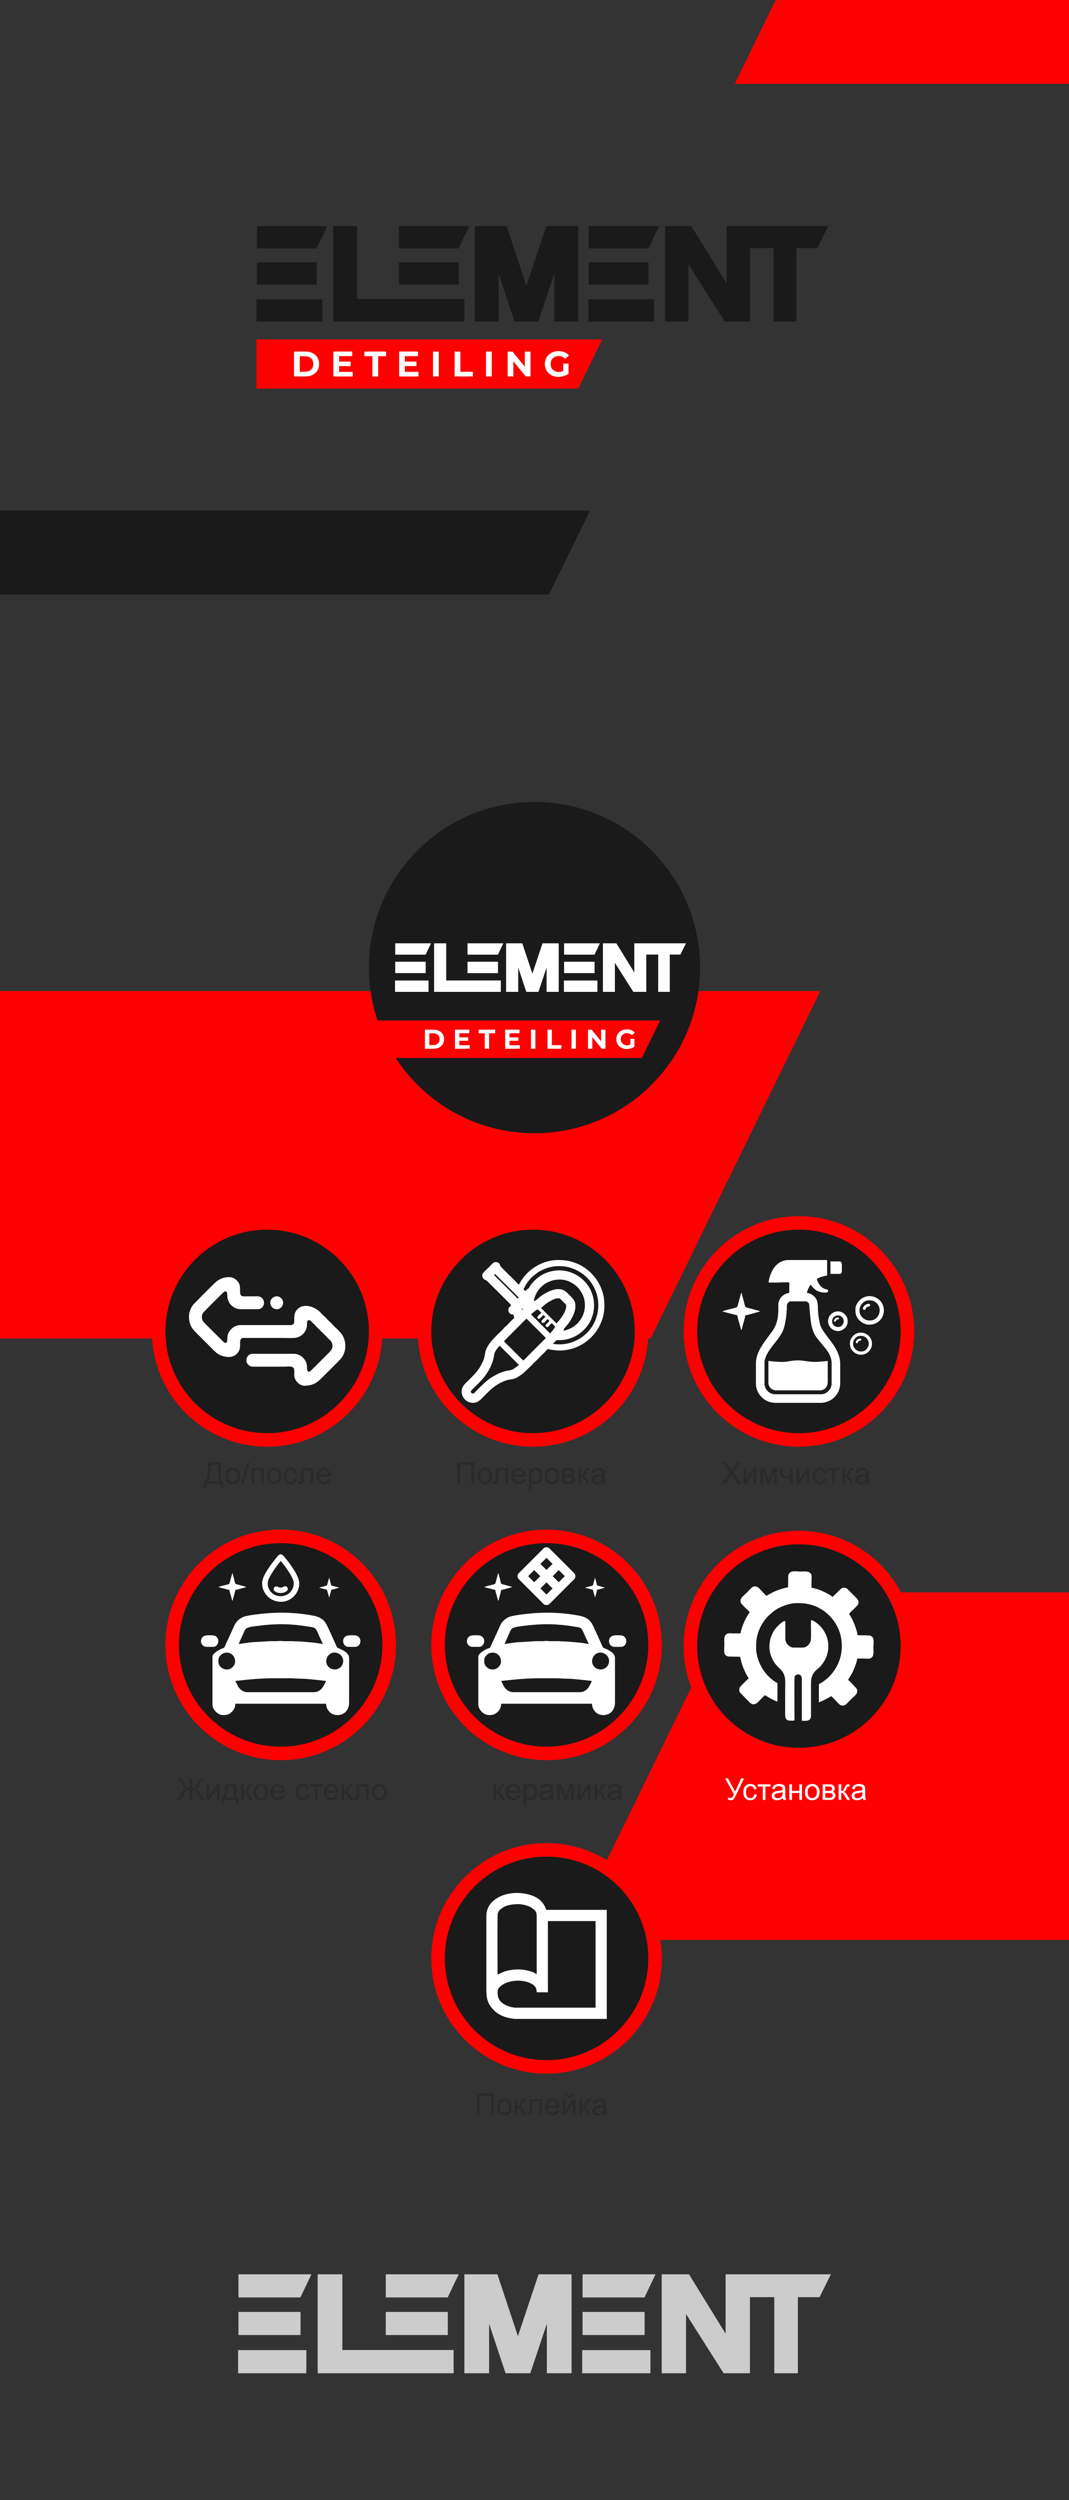 <?xml version="1.0" encoding="UTF-8"?> <!-- Creator: CorelDRAW --> <svg xmlns="http://www.w3.org/2000/svg" xmlns:xlink="http://www.w3.org/1999/xlink" xmlns:xodm="http://www.corel.com/coreldraw/odm/2003" xml:space="preserve" width="1466.03mm" height="3427.77mm" version="1.1" style="shape-rendering:geometricPrecision; text-rendering:geometricPrecision; image-rendering:optimizeQuality; fill-rule:evenodd; clip-rule:evenodd" viewBox="0 0 142853.62 334010.07"><rect x="0" y="0" width="142853.62" height="334010.07" fill="#333333" stroke="none"/> <defs> <style type="text/css"> <![CDATA[ .str1 {stroke:white;stroke-width:1169.31;stroke-miterlimit:22.926} .str0 {stroke:white;stroke-width:1169.31;stroke-linecap:round;stroke-linejoin:round;stroke-miterlimit:22.926} .fil0 {fill:none} .fil2 {fill:#1A1A1A} .fil7 {fill:#1A1A1A} .fil8 {fill:#CCCCCC} .fil1 {fill:red} .fil4 {fill:white} .fil5 {fill:#2B2A29;fill-rule:nonzero} .fil3 {fill:white;fill-rule:nonzero} .fil6 {fill:white;fill-rule:nonzero} ]]> </style> </defs> <g id="Слой_x0020_1">  <rect class="fil0" x="-0" width="142853.62" height="334010.07"></rect> <polygon class="fil1" points="142853.62,212735.91 98585.71,212735.91 75904.11,259157.73 142853.62,259157.73 "></polygon> <polygon class="fil1" points="-0,178825.15 86941.2,178825.15 109622.8,132403.33 -0,132403.33 "></polygon> <path class="fil1" d="M35702.43 162473.41c8506.24,0 15401.91,6895.67 15401.91,15401.9 0,8506.24 -6895.67,15401.91 -15401.91,15401.91 -8506.23,0 -15401.9,-6895.67 -15401.9,-15401.91 0,-8506.23 6895.67,-15401.9 15401.9,-15401.9z"></path> <path class="fil2" d="M35702.43 164280.85c7508.01,0 13594.47,6086.45 13594.47,13594.46 0,7508.01 -6086.46,13594.46 -13594.47,13594.46 -7508.01,0 -13594.45,-6086.45 -13594.45,-13594.46 0,-7508.01 6086.44,-13594.46 13594.45,-13594.46z"></path> <path class="fil2" d="M71426.8 107138.19c12221.99,0 22129.9,9907.89 22129.9,22129.89 0,12222 -9907.9,22129.9 -22129.9,22129.9 -12222,0 -22129.89,-9907.89 -22129.89,-22129.9 0,-12221.99 9907.88,-22129.89 22129.89,-22129.89z"></path> <path class="fil1" d="M50448.28 136330.73l37768.93 0 -2446.92 5008.05 -32892.94 0c-513.96,-788.23 -2117.78,-1446.07 -2529.89,-2299.38 -396.44,-820.9 394.82,-1835.03 100.81,-2708.67z"></path> <path class="fil3" d="M56782.68 137562.72l1155.76 0c276.22,0 519.74,50.88 734.17,156.29 210.8,105.39 374.35,254.41 494.29,447.04 116.31,192.63 174.46,414.33 174.46,668.75 0,254.41 -58.15,476.12 -174.46,668.75 -119.93,192.62 -283.49,338.01 -494.29,443.41 -214.43,105.39 -457.95,159.91 -734.17,159.91l-1155.76 0 0 -2544.14zm1126.69 2060.76c254.42,0 457.95,-72.69 610.6,-214.44 149.01,-141.74 225.34,-330.74 225.34,-574.25 0,-243.51 -76.33,-436.14 -225.34,-577.88 -152.65,-141.75 -356.18,-210.8 -610.6,-210.8l-537.9 0 0 1577.37 537.9 0z"></path> <polygon class="fil3" points="62766.79,139634.38 62766.79,140106.86 60796.89,140106.86 60796.89,137562.72 62719.54,137562.72 62719.54,138035.21 61382.04,138035.21 61382.04,138587.65 62563.25,138587.65 62563.25,139045.59 61382.04,139045.59 61382.04,139634.38 "></polygon> <polygon class="fil3" points="64774.75,138042.48 63960.63,138042.48 63960.63,137562.72 66177.67,137562.72 66177.67,138042.48 65363.54,138042.48 65363.54,140106.86 64774.75,140106.86 "></polygon> <polygon class="fil3" points="69475.89,139634.38 69475.89,140106.86 67505.99,140106.86 67505.99,137562.72 69428.64,137562.72 69428.64,138035.21 68091.15,138035.21 68091.15,138587.65 69272.35,138587.65 69272.35,139045.59 68091.15,139045.59 68091.15,139634.38 "></polygon> <polygon class="fil3" points="70956.85,137562.72 71545.63,137562.72 71545.63,140106.86 70956.85,140106.86 "></polygon> <polygon class="fil3" points="73161.08,137562.72 73749.87,137562.72 73749.87,139627.11 75025.57,139627.11 75025.57,140106.86 73161.08,140106.86 "></polygon> <polygon class="fil3" points="76368.43,137562.72 76957.21,137562.72 76957.21,140106.86 76368.43,140106.86 "></polygon> <polygon class="fil3" points="80906,137562.72 80906,140106.86 80422.61,140106.86 79154.17,138562.2 79154.17,140106.86 78572.65,140106.86 78572.65,137562.72 79059.67,137562.72 80324.47,139107.37 80324.47,137562.72 "></polygon> <path class="fil3" d="M84240.56 138794.81l537.9 0 0 1032.2c-138.11,105.4 -298.03,185.35 -479.76,239.87 -181.72,54.52 -363.44,83.6 -548.81,83.6 -265.32,0 -501.56,-58.15 -712.36,-170.83 -210.8,-112.66 -374.34,-268.95 -494.29,-468.84 -119.94,-199.89 -181.72,-425.24 -181.72,-676.02 0,-250.78 61.78,-479.75 181.72,-679.65 119.94,-199.89 283.49,-356.18 497.92,-468.84 214.44,-112.67 454.32,-167.19 719.63,-167.19 221.7,0 425.24,36.35 606.96,112.67 181.73,76.33 334.37,185.35 457.95,327.1l-377.99 348.91c-181.73,-192.63 -399.8,-287.12 -657.84,-287.12 -163.55,0 -305.3,32.71 -432.51,101.76 -127.2,69.06 -225.34,163.56 -294.39,287.12 -69.05,123.58 -105.39,265.33 -105.39,425.24 0,156.29 36.35,298.03 105.39,421.6 69.06,123.57 167.19,218.07 294.39,287.12 123.58,69.06 265.33,105.39 425.24,105.39 170.82,0 323.47,-36.34 457.95,-109.03l0 -745.07z"></path> <path class="fil4" d="M57600.21 126024.36l-721.73 1516.44 -4062.75 0 0 -1516.44 4784.48 0zm34069.91 0l-746.07 1500.22 -1419.11 0 0 4987.22 -1548.89 0 0 -4987.22 -1594.98 0 0 4987.22 -1727.28 0 -2465.21 -3884.36 0 3884.36 -1597.53 0 0 -6487.44 1792.14 0 2400.36 3892.46 0 -3892.46 1457.12 0 140.4 0 5309.04 0zm-11503.43 0l-721.74 1516.44 -4062.74 0 0 -1516.44 4784.48 0zm-713.62 3981.67l-4070.86 0 0 -1516.45 4070.86 0 0 1516.45zm381.15 2505.77l-4476.34 0 0 -1516.44 4476.34 0 0 1516.44zm-5171.28 0l-1621.86 0 0 -3243.72 -1086.65 3243.72 -1621.86 0 -1078.53 -3243.72 0 3243.72 -1621.85 0 0 -6487.44 2165.18 0 1346.13 4054.66 1354.25 -4054.66 2165.19 0 0 6487.44zm-7403.37 -6486.75l-721.65 1516.28 -4062.34 0 0 -1516.28 4783.99 0zm-713.55 3981.24l-4070.44 0 0 -1516.27 4070.44 0 0 1516.27zm381.1 2505.51l-4418.73 0 -57.12 0 -4443.06 0 0 -6486.75 1621.69 0 0 4962.36 2821.37 0 57.12 0 4418.73 0 0 1524.39zm-10040.53 -2505.77l-4070.85 0 0 -1516.45 4070.85 0 0 1516.45zm381.15 2505.77l-4476.34 0 0 -1516.44 4476.34 0 0 1516.44z"></path> <path class="fil4" d="M26927.72 173168.92c147.21,-174.53 319.56,-317.83 480.22,-478.5 191.45,-191.47 370.66,-394.72 574.23,-573.94 21.65,-19.05 41.19,-41.23 61.51,-61.72 360.99,-364.28 724.72,-771.06 1160.9,-1045.78 446.15,-281 913.87,-387.49 1438.12,-387.49 572.89,0 1112.55,405.59 1331.39,924.24 95.35,225.95 106.36,474.52 106.47,716.39 0.09,228.11 -35.44,642.94 148.32,813.27 32.91,30.51 68.22,54.46 109.89,71.37 137.04,55.58 393.53,40.73 541.49,40.73 314.76,0 629.54,0 944.28,0 313.97,0 703.4,-53.43 991.77,90.31 768.29,382.97 539.92,1628.4 -375.91,1628.4l-2319.67 0c-610.13,0 -1256.9,-407.96 -1531.35,-951.31 -135.99,-269.23 -202.33,-528.87 -215.85,-828.98 -5.43,-120.53 7.53,-337.68 -31.43,-447.31 -6.76,-19.02 -15.55,-36.73 -26.93,-53.4 -30.54,-44.7 -108.13,-100.25 -165.13,-100.25 -116.61,0 -156.79,18.33 -247.13,89.28 -53.39,41.9 -110.56,100.26 -159.87,147.39 -109.4,104.54 -217.53,210.52 -325.37,316.66 -303.45,298.64 -604.49,599.87 -904.72,901.73 -305.24,306.89 -609.67,614.68 -912.19,924.22 -105.9,108.36 -211.69,216.9 -316.48,326.33 -44.83,46.82 -99.05,99.6 -140.02,149.68 -236.08,332.05 -217.67,840.98 10.14,1170.81 29.5,40.26 77.09,87.32 111.65,123.93 81.1,85.95 163.83,170.56 246.68,254.84 231.79,235.79 466.28,469.15 701,702.03 357.78,354.97 719.44,706.69 1075.73,1063 143.69,143.7 287.4,287.38 431.09,431.08 77.41,77.4 252.3,281.55 367.93,281.55 67.48,0 162.83,-24.65 206.87,-80.04 8,-10.07 15.08,-20.79 21.35,-32.02 62.12,-111.47 60.48,-317.77 63.9,-443.28 6.65,-244.01 19.99,-475.91 122.55,-702.42 295.73,-653.16 904.29,-1123.79 1637.85,-1123.76l6322.9 0.28c163.15,0.01 440.66,20.61 591.95,-36.53 36.66,-13.85 69.46,-32.72 100.06,-57.15 41.88,-33.41 79.86,-71.2 105.27,-118.86 61.48,-115.34 57.46,-330.12 57.45,-457.43 -0.08,-677.37 20.84,-1134.18 590.1,-1586.47 696.94,-553.72 1761.26,-279.7 2437.71,169.26 71.26,47.3 134.84,97.24 201.95,149.8 130.97,102.59 260.37,216.57 362.37,348.68 125.27,162.25 304.78,299.86 455.19,438.99 245.77,227.31 453.36,498.68 709.29,712.62 208.34,174.17 368.93,385.95 559.09,576.6 217.11,217.68 459.71,403.23 658.31,640.8 46.9,56.12 89.29,107.24 141.42,158.89 773.28,766.28 920.24,2117.77 431.85,3072.73 -76.78,150.12 -169.21,281.7 -269.61,416.14 -55,73.66 -127.04,147.89 -190.08,215.01 -108.8,115.82 -219.79,229.85 -331.01,343.38 -302.56,308.89 -608.8,614.48 -915.37,919.41 -463.52,461.05 -931.56,918.05 -1393.72,1380.34 -578.06,578.23 -1252.08,816.72 -2064.66,816.72 -592.12,0 -1147.07,-495.86 -1319.28,-1044.43 -65.24,-207.81 -58.63,-451.83 -54.36,-668.04 3.17,-159.7 15.02,-410.03 -39.67,-559.87 -26.87,-73.62 -67.48,-134.52 -131.4,-180.71 -192.34,-138.95 -575.59,-118.77 -801.92,-108.52 -148.26,6.71 -296.73,16.09 -445.17,16.09l-4003.01 0.03c-256.18,0 -480.08,-23.52 -674.57,-205.72 -167.17,-156.57 -297.64,-343 -297.64,-581.81 0,-258.28 52.9,-502.08 241,-690.19 130.31,-130.32 360.54,-241 546.49,-241l5604.16 0c307.04,0 680.59,143.63 930.28,316.96 252.48,175.25 421.96,386.76 570.49,653.15 145.74,261.37 187.24,520.29 199.28,814.3 5.2,127.37 -0.8,366.42 59.28,478.78 4.35,8.14 9.17,16 14.52,23.52 94.15,132.47 266.06,111.27 380.87,18.99l154.67 -143.5c10.61,-13.15 22.03,-24.67 34.19,-36.85 218.63,-218.81 458.66,-419.85 662.94,-652.2l4.53 -5.15 1729.65 -1728.75c333.39,-333.22 459.17,-714.07 301.14,-1168.61 -87.99,-253.05 -311.55,-455.73 -512.1,-622.83 -91.81,-76.49 -140.39,-158.79 -219.83,-237.9l-492.52 -490.47c-1.97,-1.9 -3.96,-3.83 -5.98,-5.69 -10.85,-7.43 -21.3,-14.85 -31.83,-22.94 -135.33,-103.89 -215.1,-225.49 -331.41,-342.03l-552.1 -536.22 -1.3 -1.3c-38.39,-38.63 -64.92,-78.44 -100.22,-116.82 -202.8,-220.49 -427.87,-420.64 -645.79,-625.9 -101.84,-95.92 -287.99,-88.31 -377.2,21.32 -65.49,80.51 -65.77,311.37 -68.97,410.97 -8.59,267.19 -21.69,519.22 -133.07,767.98 -228.39,510.11 -607.98,858.97 -1141.63,1031.99 -304.14,98.6 -780.06,94.96 -1101.56,92.61 -281.75,-2.06 -563.85,-13.45 -845.42,-13.45 -1614.87,0 -3229.74,0 -4844.6,0 -168.48,0 -495.5,-27.33 -645.81,45.15 -19.96,9.62 -38.51,21.3 -55.65,35.33 -56.72,46.45 -97.59,100.46 -125.24,168.41 -43.53,106.9 -50.33,237.36 -51.67,351.55 -1.95,165.02 7.12,328.85 -0.89,494.12 -23.12,477.04 -185.67,839.48 -565.6,1141.35 -587.35,466.67 -1461.64,340.09 -2099.83,53.31 -311.22,-139.86 -549.7,-332.12 -788.31,-570.73 -417.4,-417.4 -834.8,-834.8 -1252.2,-1252.2 -420.82,-420.82 -841.66,-841.65 -1262.48,-1262.47 -631.82,-631.84 -857.77,-1210.77 -857.77,-2105.71 0,-369.92 117.76,-777.38 282.23,-1107.64 78.34,-157.33 162.95,-280.82 266.9,-420.93l8.74 -11.8 1112.93 -1133.75zm9188.52 847.13c0,-73.07 10.91,-145.66 31.81,-215.66 81.38,-272.57 307.73,-489.99 576.81,-576.13 317.95,-101.79 635.65,-8.55 868.85,225.58 523.23,525.31 140.97,1456.36 -587.34,1456.36 -514.41,0 -890.14,-375.72 -890.14,-890.16z"></path> <path class="fil1" d="M71231.27 162473.41c8506.24,0 15401.9,6895.67 15401.9,15401.9 0,8506.24 -6895.66,15401.91 -15401.9,15401.91 -8506.23,0 -15401.9,-6895.67 -15401.9,-15401.91 0,-8506.23 6895.67,-15401.9 15401.9,-15401.9z"></path> <path class="fil2" d="M71231.27 164280.85c7508,0 13594.45,6086.45 13594.45,13594.46 0,7508.01 -6086.45,13594.46 -13594.45,13594.46 -7508.01,0 -13594.47,-6086.45 -13594.47,-13594.46 0,-7508.01 6086.46,-13594.46 13594.47,-13594.46z"></path> <path class="fil4" d="M63195.26 186183.83c-166.02,0 -271.38,-117.55 -271.38,-292.26 0,-125.83 472.14,-545.21 579.29,-652.37 751.39,-751.37 1163.68,-1113.61 1713.09,-2023.65 359.85,-596.05 651.06,-1250.16 788.45,-2008.91 55.73,-307.91 14.85,-369.96 218.21,-721.2 71.32,-123.18 167.71,-252.33 255.73,-370.52l286.36 -339.92 2572.9 2562.51c-96.37,123.12 -574.01,461.81 -702.58,539.48 -665.67,402.18 -1040.47,-25.95 -2926.18,1123.71 -770.43,469.71 -1509.44,1272.64 -2153.78,1916.97 -82.54,82.53 -219.51,266.16 -360.11,266.16zm6748.04 -4420.44l-86.61 -69.93c-179.61,-179.44 -378.2,-346.53 -581.65,-566.49 -59.65,-64.5 -75.28,-105.35 -146.24,-166.9l-174.68 -159.34c-121.85,-97.28 -449.8,-451.68 -605.56,-605.22 -21.45,-21.13 -20.97,-20.09 -40.84,-42.67 -2.85,-3.24 -6.82,-7.97 -9.62,-11.25 -240.94,-281.95 -725.69,-639.09 -948.59,-971.97l3000.88 -3011.29 2598.98 2588.58 -3006.09 3016.49zm1873.61 -5787.76c0,140.9 70.02,229.63 208.75,229.63 163.06,0 407.76,-389.54 605.39,-521.89 62.11,41.59 231.86,201.53 250.5,271.39 -77.11,20.59 -521.88,452.79 -521.88,563.64 0,144.03 67.06,229.63 208.76,229.63 205.54,0 398.14,-369.13 626.26,-521.88l234.24 245.93c-96.57,141.88 -526.5,456.69 -526.5,609.96 0,107.6 77.11,198.06 178.2,217.56 203.72,39.31 381.18,-346.11 656.83,-530.7 82.17,122.73 417.5,361.34 417.5,480.15 0,190.24 -507.59,720.43 -626.26,897.65 -124.48,-83.36 -198.34,-208.88 -321.94,-304.32 -68.23,-52.67 -623.21,-642.15 -893.91,-880.53l-709.74 -730.67c-99.47,-100.6 -192.85,-152.77 -334.04,-313.11 -58.73,-66.69 -79.6,-100.87 -146.24,-166.89 -59.74,-59.2 -117.17,-105.47 -161.84,-172.18 235.54,-157.72 682.05,-626.27 918.53,-626.27 74.82,0 369.6,357.48 459.28,417.52 -61.24,91.45 -191.58,202.01 -276.61,287.04 -71.92,71.93 -245.28,200.65 -245.28,318.35zm-2087.57 -1210.79l150.99 141.26 -125.29 134.94c-4.82,-108.94 -25.7,-149.44 -25.7,-276.2zm4634.39 2024.94l-676.81 -659.24c-2.95,-3.11 -7.38,-7.43 -10.42,-10.46l-65.08 -60.16c-3.23,-2.87 -7.99,-6.81 -11.2,-9.7 -3.22,-2.87 -7.94,-6.84 -11.13,-9.73l-454.5 -464.04c-3.16,-2.9 -7.6,-7.21 -10.75,-10.12l-309.68 -295.7c-49.36,-42.98 -83.31,-81.3 -120.5,-130.03 -103.93,-136.23 -291.07,-270.19 -375.75,-396.64l447.11 -408.78c171.76,-135.01 322.46,-251.01 509.08,-367.71l564.79 -311.98c338.96,-137.69 423,-205.82 837.97,-205.82 162.82,0 212.61,97.75 297.48,182.66l480.13 480.14c215.89,215.88 203.54,150.37 203.54,443.61 0,541.78 -572.83,1433.51 -965.16,1873.94 -45.01,50.51 -53.29,73.84 -104.31,125.31 -40.82,41.19 -77.25,70.74 -114.24,115.39 -51.83,62.59 -40.84,72.35 -110.58,119.06zm-3026.97 -2964.34c8.08,-362.65 323.99,-1067.52 542.62,-1377.95 154.39,-219.23 248.16,-298.11 346.19,-426.21l405.46 -366.92c1055.77,-793.14 2534.16,-962.06 3683.05,-322.03l392.11 234.16c512.5,342.81 862.21,823.74 1136.86,1368.22 510.09,1011.21 397.37,2378.87 -226.83,3308.19 -98.76,147.03 -381.92,527.71 -517.47,630.7 -244.7,185.9 -301.53,294.43 -675.26,493.78 -175.9,93.83 -328.93,175.35 -527.77,244.64 -156.31,54.47 -439.85,144.48 -613.47,158.93 38.95,-73.61 52.71,-134.91 80.09,-212.17 37.8,-106.67 55.17,-95.89 123.62,-168.65 37.11,-39.46 34.94,-44.64 64.61,-81.51 262.45,-325.94 460.94,-530.47 706.33,-942.84 240.84,-404.7 632.77,-1150.74 632.77,-1767.93 0,-432.06 -17.91,-684.98 -291.82,-1044.2l-256.16 -286.63c-588.36,-586.42 -887.72,-1049 -1748.33,-1049 -788.98,0 -1759.64,526.2 -2347.27,971.98l-336.82 268.57c-90.4,71.05 -268.27,251.65 -345.06,281.2 -79.35,30.51 -155.76,51.27 -227.46,85.68zm-5307.61 -3481.03c24.4,-77.14 76.43,-115.17 130.45,-151.33l3167.93 3157.39 -136.09 145.83 -3162.29 -3151.89zm4159.45 2144.99l-234.25 -245.94c60.38,-109.92 108.39,-211.75 164.66,-324.67 144.9,-290.69 367.95,-627.31 575.26,-865.16 153.05,-175.6 281.15,-349.36 460.77,-499.51l542.34 -438.81c648.87,-485.37 1788.8,-966.01 2916.87,-966.01 509.63,0 889.34,24.75 1357.32,145.73 965.25,249.54 1770.55,702.05 2478.62,1404.25 214.24,212.47 394.12,457.66 574.69,698.72 189.89,253.5 326.67,523.62 467.41,826.89 638.15,1375.12 601.86,2951.86 -6.89,4321.53 -788.56,1774.21 -2621.93,3061.59 -4766.78,3061.59 -269.74,0 -723.71,-62.63 -835.02,-62.63l490.71 -512.74c45.73,-18.29 1200.13,152.65 2481.05,-502.73l547.45 -329.34c443.02,-320.51 842.03,-715.01 1156.88,-1160.32 925.18,-1308.54 1083.19,-3080.82 424.7,-4557.98 -247.04,-554.16 -552.34,-986.9 -951.77,-1386.3 -853.76,-853.76 -2050.15,-1383.02 -3293.13,-1383.02 -279.34,0 -587.78,39.58 -820.18,77.47 -265.37,43.26 -504.77,117.44 -727.41,191.11 -449.66,148.8 -868.4,373.82 -1208.01,629.06 -419.82,315.51 -842.06,723.97 -1126.21,1170.11 -61.92,97.22 -111.04,183.08 -173.54,285.74 -54.22,89.07 -31.13,53.24 -126.12,103.5 -186.49,98.71 -224.24,222.27 -369.42,319.47zm-835.02 -876.78c-105.2,-28.08 -305.1,-273.8 -391.43,-360.11 -133.83,-133.83 -252.36,-252.37 -386.18,-386.19 -202.84,-202.84 -1651.53,-1612.61 -1706.27,-1717.34 -42.45,-81.22 -53.89,-193.41 -103.8,-271.96 -105.54,-166.03 -293.68,-270.48 -543.67,-270.48 -363.25,0 -714.71,559.25 -987.31,787.11l-228.71 209.7c-78.02,78.03 -142.26,140.63 -219.59,218.79l-208.97 229.41c-281.36,297.38 -85.12,835.32 274.04,948.45 155.82,49.08 175.95,75.58 290.22,189.91 323.52,323.65 3067.35,3028.18 3167.88,3178.32 -188.22,281.09 -375.77,238.53 -375.77,688.9 0,303.03 281.41,563.65 584.52,563.65l104.39 0c0,149.88 73.63,306.43 104.38,438.39l-527.13 516.65c-178.67,177.63 -326.46,379.77 -528.71,535.94 -191.11,147.56 -352.39,353.4 -514.8,529 -175.82,190.09 -360.41,339 -543.03,521.63 -640.27,640.3 -1573.27,1559.05 -1753.93,2462.94 -102.11,510.82 -104.64,739.03 -322.55,1243.13 -157.88,365.25 -344.7,692.16 -565.12,1021.42l-219.62 302.28c-454.42,557.57 -780.07,845.22 -1293.03,1358.18 -345.15,345.15 -767.18,682.31 -767.18,1362.14 0,818.91 684.14,1503.05 1503.05,1503.05 720.15,0 1096.73,-501.77 1466.52,-871.56 656,-655.99 1083.45,-1138.14 1887.86,-1619.24 495.79,-296.53 1100.27,-574 1699.19,-638.88 527.52,-57.14 857.88,-255.35 1255.06,-519.39 483.13,-321.21 685.4,-553.42 1096.6,-949.22l449.67 -427.11c57.23,-59.46 73.72,-96.36 134.96,-157.3 54.13,-53.85 92.62,-91.98 146.44,-145.82 109.23,-109.25 205.48,-184.22 313.14,-292.25 102.24,-102.57 191.1,-189.19 292.68,-291.85l281.4 -303.1c105.79,-105.88 198.06,-176.84 302.7,-281.82 102.24,-102.57 191.07,-189.19 292.66,-291.85 431.09,-435.68 234.35,-430.36 684.94,-341.31 952.71,188.3 1757.98,197.48 2710.17,-42.08 673.95,-169.53 1225.9,-414.25 1790.97,-776.72 970.75,-622.71 1753.62,-1511.05 2229.94,-2571.48l211.64 -519c383.44,-1028.94 418.15,-2334.85 172.11,-3414.32 -173.07,-759.31 -583.9,-1641.27 -1070.13,-2249.11l-256.44 -307.19c-469.1,-582.66 -1335.22,-1230.49 -1994.98,-1512.15 -967.34,-412.98 -1624.84,-557.6 -2719.85,-557.6 -1342.58,0 -2518.34,485.57 -3525.16,1234.49 -104.34,77.62 -194.99,161.96 -298.21,244.56 -217.12,173.8 -583.82,578.56 -772.16,814.39 -161.39,202.09 -297.36,410.15 -431.58,633.07 -74.4,123.6 -124.84,224.43 -191.81,350.96z"></path> <path class="fil1" d="M106760.09 162473.41c8506.23,0 15401.91,6895.67 15401.91,15401.9 0,8506.24 -6895.68,15401.91 -15401.91,15401.91 -8506.23,0 -15401.91,-6895.67 -15401.91,-15401.91 0,-8506.23 6895.68,-15401.9 15401.91,-15401.9z"></path> <path class="fil2" d="M106760.09 164280.85c7508.01,0 13594.45,6086.45 13594.45,13594.46 0,7508.01 -6086.44,13594.46 -13594.45,13594.46 -7508.02,0 -13594.47,-6086.45 -13594.47,-13594.46 0,-7508.01 6086.45,-13594.46 13594.47,-13594.46z"></path> <path class="fil4" d="M109736.75 186267.39l-6177.88 0c-194.53,0 -410.03,-65.29 -555.47,-127.92 -219.33,-94.44 -414.68,-260.97 -558.2,-453.22 -141.38,-189.37 -280.44,-503.51 -280.44,-758.32l0 -2924.92c0,-363.8 201.58,-862.32 339.36,-1109.42 453.5,-813.34 956.74,-1354.1 1511.96,-2096.36l299.97 -438.09c199.16,-329.89 333.69,-581.07 455.46,-993.35 144.08,-487.88 347.34,-1612.92 344.93,-2169.95 -0.72,-165.02 27.08,-197.72 29,-353.7 3.36,-272.73 -26.96,-471.41 75.66,-662.4 70.44,-131.08 229.69,-322.78 415.3,-322.78l1995.49 0c202.99,0 369.67,125.16 447.5,263.23 95.24,168.94 71.93,425.22 94.87,643.21 127.37,1210.86 132.39,2596.21 770.98,3657.4 166.1,276.02 275.96,389.47 452.21,613.88l999.44 1214.76c60.04,76.32 97.72,148.97 155.76,226.92 315.8,424.12 578.21,1037.96 578.21,1635.99l0 2733.58c0,383.09 -167.61,729.63 -416.8,977.32 -253.85,252.31 -576.99,444.14 -977.33,444.14zm-7025.28 -14925.32c442.32,0 1290.21,25.38 1620.29,-19.86l895.55 -8.42c344.05,-5.67 245.07,-105.69 245.07,1340.4 0,136.15 -251.77,55.97 -627.85,274.22 -416.1,241.48 -659.44,577.71 -791.06,1040.45 -169.95,597.58 289.4,2274.32 -850.06,3879.02l-546.6 738.17c-602.7,804.36 -1640.16,2141.08 -1640.16,3498.97l0 2788.25c0,1375.04 1200.09,2542.22 2569.56,2542.22l6123.2 0c528.6,0 1098.32,-205.42 1480.52,-487.66 102.02,-75.33 281.34,-212.47 351.39,-304.67 203.6,-267.98 328,-311.54 527.29,-784.83 131.25,-311.69 210.38,-669.93 210.38,-1101.74l0 -2514.89c0,-986.93 -400.63,-1786.99 -914.2,-2557.44 -393.91,-590.98 -902.46,-1179.74 -1294.62,-1766.97 -62.57,-93.69 -110.26,-179.1 -169.44,-267.93 -92.61,-138.98 -220.32,-397.7 -273.71,-573.71 -191.35,-630.89 -327.81,-1607.26 -327.63,-2296.59 0.21,-864.97 -156.66,-1406.15 -818.14,-1806.08 -149.67,-90.49 -416.92,-216.76 -657.99,-216.76 16.06,-192.85 346.37,-1039.93 546.72,-1093.43 28.25,105.82 260.57,364.78 344.26,448.47 16.33,16.35 25.84,23.99 42.65,39.36l301.19 245.52c450.34,296.3 1608.08,472.93 1608.08,114.07 0,-448.15 -647.2,37.17 -1286.41,-1064.47 -73.8,-127.2 -202.09,-395.76 -217.06,-575.67 222.39,-117.67 393.64,-208.73 649.99,-279.44 107.97,-29.78 252.21,-69.78 366.49,-98.22 119.99,-29.87 350.32,-23.86 350.32,-141.73l0 -1913.5c0,-62.99 -19.03,-82.01 -82.03,-82.01l-5057.1 0c-1204.57,0 -1996.57,823.48 -2394.01,1870.36 -104.45,275.1 -284.89,791 -284.89,1136.57zm1858.84 10606.27c-503.92,0 -1223.96,-51.94 -1722.19,-114.05 -97.75,-12.19 -163.99,-51.42 -163.99,59.37l0 2815.58c0,584.7 454.05,1038.76 1038.77,1038.76l5877.18 0c294.58,0 579.31,-144.86 761.6,-359.16 186.97,-219.81 249.81,-472.37 249.81,-870.94l0 -2624.23c0,-135.44 -157.07,-55.47 -384.94,-29.58 -162.65,18.48 -313.34,14.49 -485.8,33.59 -1967.86,217.96 -2275.24,-375.05 -4112.66,-66.99 -318.77,53.45 -706.92,117.66 -1057.79,117.66zm6405.06 -11761.96l1248.94 2.61c340.98,-2.27 273.35,-464.44 273.35,-815.1 0,-156.18 14.5,-398.64 -2.14,-544.57 -16.38,-143.79 -123.6,-288.6 -271.2,-304.38l-1248.94 -8.08 0 1669.51z"></path> <path class="fil4" d="M114854.24 175082.73c0,-765.24 617.79,-1362.35 1226.13,-1362.35 448.65,0 742.74,47.71 1083.18,388.15 872.64,872.63 175.38,2309.31 -865.2,2309.31 -266.52,0 -437.78,-14.86 -681.87,-135.55l-293.54 -196.9c-21.73,-19.8 -21.14,-18.05 -43.14,-38.6 -234.52,-219.2 -425.56,-533.92 -425.56,-964.06zm-544.94 -136.23c0,614.78 120.99,1036.53 537.98,1451.05 279.13,277.49 765.24,565.22 1178.58,565.22 434.97,0 633.72,6.51 1036.02,-190.11 1458.33,-712.74 1467.85,-3007.73 -372.17,-3552.63 -155.16,-45.94 -253.42,-40.14 -430.97,-61.27 -426.56,-50.77 -1031.18,197.82 -1343.42,513.7 -331.47,335.33 -606.01,740.32 -606.01,1274.04z"></path> <path class="fil4" d="M111993.3 177289.74c-217.03,0 -414.06,-94.83 -537.64,-198.04 -472,-394.21 -284.05,-1355.03 537.64,-1355.03 127.99,0 216.74,25.89 310.26,71.2 782.01,378.94 441.68,1481.87 -310.26,1481.87zm-1335.11 -790.16c0,359.67 164.02,722.73 406.29,956.06 4.05,3.89 10.09,9.24 14.24,13.02 242.22,221.37 496.89,323.27 843.83,355.32 626.49,57.89 1351.36,-544.44 1351.36,-1215.41 0,-470.1 -56.32,-694.69 -401.75,-1042.35 -807.87,-813.11 -2213.96,-197.22 -2213.96,933.36z"></path> <path class="fil4" d="M115317.45 174837.5c0,104.23 146.69,184.42 249.82,144.34 124.02,-48.2 96.77,-160.49 174.79,-264.65 160.18,-213.86 529.01,-114.45 529.01,-342.89 0,-376.6 -591.66,-101.02 -706.47,1.95l-78.37 85.12c-90.77,99.67 -168.79,199.11 -168.79,376.14z"></path> <path class="fil4" d="M111448.34 176445.09c0,111 149.57,256.26 268.77,-3.72 88.67,-193.41 225.23,-124.98 344.57,-202.25 85.06,-55.09 48.04,-113.39 40.6,-202.74 -405.37,-94.44 -653.94,231.26 -653.94,408.71z"></path> <path class="fil4" d="M96546.31 175217.71l1986.32 508.12c5.34,240.14 176.96,709.53 240.64,960.37 79.06,311.39 190.98,651.39 267.47,979.74 157.11,-115.11 27.03,61.99 168.52,-432.01 76.32,-266.47 381.2,-1300.99 385.81,-1508.11 155.89,-12.97 345.51,-61.43 491.29,-109.22l1448.83 -398.9c-91.25,-124.54 36.67,-52.07 -425.18,-175.34l-979.33 -267.91c-747.09,-186.38 -461.36,-54.23 -910.68,-1583.76 -134.03,-456.28 -16.36,-348.08 -179.27,-467.44l-397 1450.73c-133.18,539.37 -9.01,452.48 -1154.87,739.05 -194.21,48.57 -795.87,177.15 -942.57,304.66z"></path> <path class="fil4" d="M114000.21 179522.74c0,-592.82 478.58,-1055.39 949.84,-1055.39 347.58,0 575.4,36.96 839.13,300.69 676,676.01 135.85,1788.98 -670.26,1788.98 -206.47,0 -339.14,-11.52 -528.24,-105.01l-227.4 -152.54c-16.83,-15.35 -16.38,-13.98 -33.42,-29.91 -181.68,-169.8 -329.66,-413.6 -329.66,-746.83zm-422.16 -105.54c0,476.26 93.75,802.98 416.76,1124.11 216.24,214.96 592.82,437.87 913.04,437.87 336.96,0 490.92,5.04 802.56,-147.27 1129.74,-552.16 1137.13,-2330.02 -288.31,-2752.16 -120.2,-35.59 -196.33,-31.09 -333.87,-47.46 -330.43,-39.33 -798.83,153.25 -1040.71,397.94 -256.79,259.78 -469.47,573.52 -469.47,986.98z"></path> <path class="fil4" d="M114359.03 179332.76c0,80.75 113.66,142.87 193.55,111.82 96.08,-37.34 74.97,-124.32 135.41,-205.02 124.09,-165.67 409.83,-88.66 409.83,-265.63 0,-291.74 -458.36,-78.26 -547.3,1.51l-60.71 65.94c-70.31,77.21 -130.78,154.24 -130.78,291.38z"></path> <path class="fil1" d="M73038.7 246231.89c8506.23,0 15401.91,6895.67 15401.91,15401.9 0,8506.24 -6895.68,15401.91 -15401.91,15401.91 -8506.23,0 -15401.91,-6895.67 -15401.91,-15401.91 0,-8506.23 6895.68,-15401.9 15401.91,-15401.9z"></path> <path class="fil2" d="M73038.7 248039.33c7508.01,0 13594.45,6086.45 13594.45,13594.46 0,7508.01 -6086.44,13594.46 -13594.45,13594.46 -7508.01,0 -13594.47,-6086.45 -13594.47,-13594.46 0,-7508.01 6086.46,-13594.46 13594.47,-13594.46z"></path> <path class="fil4" d="M66491.14 266369.5c0,-496.11 8.95,-700.11 460.56,-1066.51 65.29,-52.97 77.18,-65.94 149.76,-114.52 1012.86,-677.96 2643.09,-767.78 3755.86,-248.5 563.01,262.73 861.04,550.76 861.04,1223.96l1497.68 0 0 -9514.7 6372.51 0 0 11570.35 -10659.99 0c-685.89,0 -1833.59,-415.66 -2201.67,-1057.99 -57.03,-99.51 -124.1,-239.76 -164.6,-366.33l-71.14 -425.76zm0 -2554.88c0,-318.88 -36.79,-7905.52 15.63,-8148.23 86,-398.34 383.53,-603.64 684.73,-812.94 547.58,-380.51 1417.72,-465.42 2118.82,-465.42 515.57,0 1321.99,209.51 1727.6,474.88 39.41,25.78 63.72,44.05 101.5,74.7 554.87,449.99 578.94,453.1 578.94,1447.33l0 7370.96c-438.4,-293.57 -591.49,-335.11 -1162.42,-482.1 -942.11,-242.53 -1933.17,-206.99 -2890.41,41.33 -436.59,113.25 -812.33,307.93 -1174.39,499.5zm2261.22 5902.64l12333.88 0 0 -14565.72 -8017.01 0c-101.03,0 -119.48,-133.04 -155.28,-226.49 -157.64,-411.36 -457.92,-833.71 -793.07,-1115.73 -160.23,-134.82 -287.8,-209.02 -473.5,-319.39 -685.66,-407.42 -1748.06,-599.6 -2571.97,-599.6 -771.71,0 -1681.59,171.54 -2353.68,524.22 -743.03,389.92 -1331.26,916.45 -1599.83,1718.57 -158.62,473.68 -128.41,792.84 -128.41,1398.64l0 9309.14c0,1202.13 193.18,1902.09 1034.9,2753.35 652.61,660 1663.54,1000.72 2589.46,1102.29 41.31,4.54 92.44,20.72 134.53,20.72z"></path> <path class="fil1" d="M106760.09 204506.07c8506.23,0 15401.91,6895.67 15401.91,15401.9 0,8506.24 -6895.68,15401.91 -15401.91,15401.91 -8506.23,0 -15401.91,-6895.67 -15401.91,-15401.91 0,-8506.23 6895.68,-15401.9 15401.91,-15401.9z"></path> <path class="fil2" d="M106760.09 206313.51c7508.01,0 13594.45,6086.45 13594.45,13594.46 0,7508.01 -6086.44,13594.46 -13594.45,13594.46 -7508.02,0 -13594.47,-6086.45 -13594.47,-13594.46 0,-7508.01 6086.45,-13594.46 13594.47,-13594.46z"></path> <path class="fil4" d="M105306.6 212061.63c-249.92,20.79 -553.93,118.8 -793.79,188.71 -265.82,77.47 -495.44,161.77 -747.04,259.44 -371.71,144.28 -672.64,313.21 -1015.41,494.31 -100.26,52.98 -219.1,157.06 -319.4,183.84 -213.72,-143.1 -739.72,-745.57 -987.88,-1001.13 -258.37,-266.09 -652.32,-351.71 -957.39,-105.4 -227.64,183.81 -485.59,481.99 -696.75,693.16 -163.01,163.03 -314.89,290.94 -479.26,455.32 -181.02,181.01 -353.48,339.02 -353.48,653.01 0,359.51 264.3,488.67 455.98,718.25l91.1 100.62c188.45,206.83 530.19,474.48 675.08,690.86l-202 301.23c-68.39,111.87 -124.1,198.67 -188.8,314.44 -124.81,223.29 -227.71,426.98 -336.54,669.95 -147.92,330.24 -463.5,1165.84 -494.82,1542.1 -311.51,0 -623.06,-0.18 -934.58,0.01 -303.37,0.18 -610.98,-70.07 -846.26,40.4 -530.74,249.23 -368.92,1005.7 -374.94,1494.23 -1.84,148.82 -25.35,250.6 -24.95,430.36 1.02,452.47 -93.21,1132.48 742.58,1126.66l1390.22 23.63 89.65 413.59c28.86,136.11 64.92,273.65 104.86,398.39 74.66,233.2 165.08,526.05 261.19,745.29 173.68,396.16 351.46,814.87 599.1,1174.21 41.39,60.04 69.16,86.95 71.5,192.1 -83.62,22.33 -24.55,1.46 -87.33,56.45 -326.11,285.58 -617.8,614.73 -925.17,920.06 -154.69,153.68 -233.62,284.82 -233.62,533.21 0,300.94 185.39,437.02 341.49,593.1 237.32,237.32 1004.94,1057.85 1195.03,1201.35 296.61,223.92 664.27,122.17 909.78,-114.98l36.24 -35.65c3.59,-3.39 8.73,-8.25 12.37,-11.62l266.91 -260.27c175.01,-175.01 505.74,-554.29 688.97,-676.98 377.15,252.56 778.49,481.76 1189.9,679.29 124.62,59.84 332.08,152.76 463.6,183.41l0 -2468.26c-772.98,-409.01 -1451.77,-1085.56 -1926.98,-1811.37 -64.07,-97.84 -111.84,-182.15 -171.81,-283.52l-238.06 -456.87c-272.98,-585.87 -514.84,-1415.64 -514.84,-2073.26 0,-719.83 3.48,-1094.01 181.84,-1807.17 169.42,-677.47 474.51,-1272.46 853.09,-1830.84 183.83,-271.09 395.87,-512.68 624.58,-741.38l719.49 -622.48c775.79,-580.28 2048.48,-1060.97 3012.87,-1060.97 719.83,0 1094.01,3.48 1807.16,181.83 1230.56,307.74 2295.81,1047.85 3057.49,2022.84 49.35,63.18 99.41,118.15 147.36,188.12 392.39,572.52 697.88,1168.98 869.91,1861.98 218.64,880.75 248.85,1733.77 71.16,2632.91 -88.79,449.39 -238.73,864.89 -424.02,1277.4l-255.61 487.27c-338.73,565.3 -842.73,1182.98 -1366.89,1580.65 -204.6,155.23 -657.6,515.62 -911.09,574.67l0 2444.3c134.89,-64.72 279.61,-106.67 423.34,-175.76 80.55,-38.71 135.88,-55.45 215.98,-95.54l815 -431.12c70.57,-42.24 124.15,-92.31 199.18,-112.34 254.09,170.14 935.39,997.79 1187.46,1161 219.05,141.84 558.07,106.8 757.8,-54.47 239.63,-193.46 514.3,-516.05 748.38,-737.39l200.31 -183.11c254.51,-251.08 580.81,-465.62 580.81,-880.99 0,-229.53 -91.81,-343.26 -210.04,-460.94l-323.16 -347.83c-175.02,-175.01 -505.74,-554.28 -688.96,-676.97 245.7,-464.37 468.57,-681.88 729.21,-1307.73 154.41,-370.81 458.68,-1132.15 492.94,-1543.97 311.52,0 623.06,0.09 934.58,0 310.77,-0.08 603.05,63.97 847.09,-39.58 535.38,-227.18 360.32,-1028.13 374.29,-1494.88 19.42,-648.93 237.66,-1562.53 -717.96,-1557.02l-1390.07 -23.81c-20.79,-249.92 -118.8,-553.93 -188.71,-793.8 -145.26,-498.45 -352.06,-980.27 -578.11,-1434.85 -65.93,-132.58 -334.32,-552.79 -359.47,-647 170.14,-254.1 997.79,-935.39 1160.99,-1187.45 76.56,-118.26 85.13,-272.67 85.13,-418.13 0,-310.77 -565.52,-761.89 -804.91,-1016.33 -3.38,-3.59 -8.29,-8.71 -11.7,-12.26l-119.63 -120.01c-3.34,-3.63 -8.09,-8.9 -11.37,-12.59l-340.43 -354.51c-217.59,-217.59 -327.24,-353.46 -700.95,-353.46 -203.79,0 -315.45,115.58 -424.92,222.09l-347.91 323.08c-117.67,117.68 -217.8,217.81 -335.48,335.49 -98.37,98.37 -259.58,237.06 -329.51,341.49 -215.53,-114.06 -405.03,-265.51 -623.06,-383.43 -554.19,-299.72 -1172.86,-600.36 -1799.25,-740.89 -139.45,-31.29 -281.35,-85.52 -429.38,-97.83 0,-311.53 0.02,-623.07 0,-934.59 -0.04,-304.86 64.02,-624.94 -40.25,-846.41 -252,-535.22 -1011.36,-360.52 -1494.21,-374.96 -570.29,-17.06 -1237.51,-171.13 -1501.74,317.94 -112.9,208.95 -79.08,544.8 -79.08,855.51 0,343.55 -23.97,601.14 -23.97,934.59z"></path> <path class="fil4" d="M107271.64 220113.46l-1222.16 0c-531.49,0 -1097.11,-552.37 -1103.31,-1173.24 -7.65,-765.14 0.97,-1535.71 0.97,-2301.51 -139.4,-93.35 -87.17,-154.11 -554.91,187.98 -345.89,252.97 -746.98,681.99 -968.68,1044.27 -175.79,287.26 -311.99,567.95 -427.04,914.94 -57.88,174.58 -90.6,348.29 -123.99,547 -110.51,658.09 -46.24,1356.48 181.47,1930.85 38.29,96.59 64.49,173.61 109.69,273.72 113.91,252.19 350.8,658.06 531.12,858.79 189.54,210.98 308.39,348.07 529.68,548.69 869.8,788.5 698.7,1710.75 698.7,2776.05l0 3163.22c0,344.76 -45.94,982.52 599.1,982.52 778.38,0 647.09,101.98 647.03,-407.39 -0.1,-832.33 -30.33,-5242.02 10.14,-5405.67 117.15,-473.65 972.36,-565.9 972.36,277.41l0 5559.6c467.06,0 924.63,81.86 1134.97,-278.9 119.76,-205.39 87.2,-422.92 87.2,-727.58l0 -4001.95c-0.1,-839.53 237.98,-1426.6 887.13,-1916.63 376.04,-283.88 849.75,-902.58 1058.67,-1361.67 151.45,-332.8 217.16,-507.17 296.91,-901.27 254.55,-1257.85 -140.26,-2490.59 -893.5,-3328.34l-65.97 -77.81c-156.56,-186.97 -493.11,-459.52 -698.47,-595.59 -700.49,-464.11 -584.77,-350.85 -584.77,848.38 0,337.75 42.96,1486.29 -64.17,1757.09 -169.79,429.2 -574.56,807.04 -1038.17,807.04z"></path> <path class="fil1" d="M37509.87 204352.65c8506.25,0 15401.91,6895.67 15401.91,15401.9 0,8506.24 -6895.66,15401.91 -15401.91,15401.91 -8506.23,0 -15401.89,-6895.67 -15401.89,-15401.91 0,-8506.23 6895.66,-15401.9 15401.89,-15401.9z"></path> <path class="fil2" d="M37509.87 206160.09c7508.01,0 13594.47,6086.45 13594.47,13594.46 0,7508.01 -6086.46,13594.46 -13594.47,13594.46 -7508,0 -13594.45,-6086.45 -13594.45,-13594.46 0,-7508.01 6086.45,-13594.46 13594.45,-13594.46z"></path> <path class="fil4" d="M36844.12 224208.27l1892.52 -0.1c403.5,-1.5 1095.68,65.18 1609.19,62.45 583.94,-3.1 2441.14,203.01 3036.12,277.28 264.41,33 207.18,-20.26 -114.04,627.66 -245.44,495 -706.22,893.59 -1314.24,893.59l-8862.86 0c-647.47,0 -1111.93,-429.11 -1335.7,-872.12 -66.11,-130.91 -109.61,-232.25 -172.72,-363.56l-55.64 -105.7c-100.32,-175.71 -98.94,-156.32 76.5,-175.07 1881.9,-201.15 3187.12,-344.43 5240.87,-344.43zm-6528.85 -1167c-637.24,0 -1135.46,-529.82 -1135.46,-1009.29 0,-390.16 16.56,-644.78 363.31,-961.39 654.89,-597.96 1876.06,-245.34 1876.06,898.31 0,572.16 -530.64,1072.36 -1103.92,1072.36zm13278.48 -1135.45c0,-317.59 171.92,-631.83 337.76,-797.69 884.88,-884.87 2335.1,139.52 1829.16,1261.42 -496.19,1100.25 -2166.92,758 -2166.92,-463.73zm-11701.47 -2270.91l630.34 -1419.77c139.59,-282.49 164.14,-455.15 370.84,-638.46 282.28,-250.35 1236.08,-322.8 1670.27,-379.86 2393.04,-314.52 4350.6,-277.66 6795.32,131 302.84,50.63 574.46,76.36 771.93,237.37 154.3,125.84 285.42,458.59 372.19,668.64l478.01 1035.92c60.27,145.89 105.27,240.91 171.01,365.17 -83.89,-1.86 -931.18,-167.27 -1293.15,-189.24 -242.08,-14.69 -430.67,-50.68 -693.31,-63.66 -435.62,-21.53 -893.38,-95.41 -1419.85,-94.08 -284.17,0.72 -478.16,-33.25 -724.73,-32.23l-1136.34 0.89c-141.72,-7.65 -174,-31.96 -346.13,-33.19 -258.12,-1.83 -438.57,33.21 -726.08,33.04 -252.34,-0.16 -504.89,1.08 -757.19,-0.21l-2500.83 148.56c-125.13,16.39 -239.15,28.3 -340.49,37.99l-1321.8 192.14zm-3500.99 1671.64l0 6402.7c0,665.09 687.58,1419.32 1419.32,1419.32 520.17,0 831.66,-90.38 1206.93,-464.72 227.09,-226.54 433.18,-607.32 433.18,-1049.21l12111.49 0c99.34,426.44 29.5,564.08 419.23,1031.62 555.14,665.94 1763.56,634.65 2280.47,-35.11 274.33,-355.43 391.25,-637.19 391.25,-1248.84l0 -5834.97c0,-548.43 -423.12,-816.07 -833.22,-1059.19 -211.48,-125.37 -416.44,-203.93 -646.53,-299.69 -189.38,-78.83 -223.08,-301.92 -360.44,-585.76l-588.06 -1304.36c-588.35,-1182.98 -692.05,-2105.6 -2310.9,-2420.16 -2653.16,-515.5 -5273.47,-518.05 -7945.65,-139.86 -476.56,67.46 -1164.48,160.13 -1529.79,331.1 -419.74,196.45 -759.04,490.1 -994.44,866.45 -124,198.26 -192,397.75 -297.96,616.7l-583.01 1277.87c-84.35,207.87 -200.59,429.88 -300.63,645.59 -467.1,1007.33 -79.63,494.45 -925.45,935.43 -262.99,137.1 -945.8,567.32 -945.8,915.09zm-820.05 -1293.15l914.68 0c861.72,0 1042.69,-1545.49 -189.26,-1545.49 -609.88,0 -1286.55,-88.68 -1430.22,685.58 -75.9,409.08 279.88,859.91 704.8,859.91zm18987.29 0l914.68 0c869.11,0 1034.87,-1545.49 -189.23,-1545.49 -570.75,0 -1316.7,-85.66 -1426,689.36 -59.67,423.3 259.47,856.13 700.55,856.13z"></path> <path class="fil4" d="M29189.78 212038.41l1469.45 375.9c3.96,177.65 130.9,524.9 178.04,710.47 58.48,230.36 141.27,481.89 197.87,724.81 116.23,-85.15 20,45.86 124.66,-319.6 56.45,-197.13 282.02,-962.46 285.41,-1115.68 115.34,-9.6 255.62,-45.45 363.46,-80.8l1071.83 -295.1c-67.5,-92.13 27.15,-38.53 -314.53,-129.72l-724.48 -198.2c-552.69,-137.88 -341.32,-40.12 -673.72,-1171.65 -99.17,-337.55 -12.1,-257.5 -132.62,-345.8l-293.69 1073.23c-98.53,399.03 -6.67,334.74 -854.37,546.75 -143.67,35.93 -588.77,131.05 -697.3,225.38z"></path> <path class="fil4" d="M42670.02 212121.54l1038.09 265.55c2.79,125.51 92.47,370.82 125.77,501.92 41.33,162.73 99.81,340.42 139.78,512.03 82.11,-60.16 14.12,32.4 88.08,-225.77 39.88,-139.26 199.22,-679.93 201.62,-788.17 81.48,-6.77 180.58,-32.1 256.76,-57.08l757.21 -208.47c-47.7,-65.09 19.17,-27.22 -222.21,-91.63l-511.82 -140.01c-390.45,-97.4 -241.13,-28.35 -475.95,-827.7 -70.04,-238.47 -8.56,-181.92 -93.69,-244.3l-207.46 758.18c-69.62,281.89 -4.72,236.48 -603.58,386.24 -101.5,25.38 -415.93,92.59 -492.6,159.23z"></path> <path class="fil4" d="M35776.11 211633.72c0,-321.46 52.96,-530.93 196.69,-816.76 368.23,-732.2 775.51,-1298.77 1280.52,-1945.98 73.21,-93.84 194.76,-261.33 280.82,-318.98l623.4 803.72c45.2,59.8 81.04,107.35 121.18,168.36l451 686.55c170.29,269.45 521.09,912.64 521.09,1216.26 0,347.1 -7.48,530.57 -172.07,862.07 -92.17,185.63 -201.9,328.27 -339.72,466.9 -495.64,498.57 -1347.42,643.88 -1991.18,326 -198.17,-97.85 -319.08,-185.35 -470.19,-336.44 -154.86,-154.87 -234.81,-268.9 -336.17,-470.45 -85.86,-170.73 -165.37,-386.9 -165.37,-641.26zm-744.58 -248.19c0,506.05 21.85,746.56 251.26,1217.2 129.53,265.7 300.22,480.6 498.44,680.47 689.86,695.62 1865.56,925.13 2773.53,488 67.91,-32.7 128.15,-60.04 191.23,-98.33 62.38,-37.86 131.92,-80.07 189.05,-121.19 803.23,-578.35 1302.54,-1667.77 924.62,-2671.62 -80.68,-214.31 -146.32,-368.85 -243.46,-563.15 -89.72,-179.39 -179.03,-346.58 -282.67,-503.28 -367.08,-555.04 -729.42,-1120 -1173.58,-1618.58 -39.25,-44.04 -45.91,-61.05 -83.25,-102.92 -207.05,-232.29 -328.2,-450.18 -583.94,-450.18 -220.45,0 -463.49,335.95 -620.61,537.61 -57.74,74.12 -116.73,138.11 -177.48,215.48 -487.51,620.67 -1232.97,1635.4 -1500.33,2367.34 -49.21,134.72 -162.82,450.05 -162.82,623.13zm2564.65 703.2c-535.25,0 -370.43,-144.78 -682.53,-144.78 -244.41,0 -330.92,192.37 -330.92,413.65 0,330.56 872.36,669.19 1554.44,313.48 77.94,-40.64 162.11,-91.1 220.15,-152.14 242.43,-254.91 15.92,-595.68 -202.71,-595.68 -271.33,0 -155.29,7.86 -320.34,93.31 -63.59,32.92 -155.06,72.15 -238.09,72.15z"></path> <path class="fil1" d="M73038.7 204352.65c8506.23,0 15401.91,6895.67 15401.91,15401.9 0,8506.24 -6895.68,15401.91 -15401.91,15401.91 -8506.23,0 -15401.91,-6895.67 -15401.91,-15401.91 0,-8506.23 6895.68,-15401.9 15401.91,-15401.9z"></path> <path class="fil2" d="M73038.7 206160.09c7508.01,0 13594.45,6086.45 13594.45,13594.46 0,7508.01 -6086.44,13594.46 -13594.45,13594.46 -7508.01,0 -13594.47,-6086.45 -13594.47,-13594.46 0,-7508.01 6086.46,-13594.46 13594.47,-13594.46z"></path> <path class="fil4" d="M72372.93 224208.27l1892.52 -0.1c403.5,-1.5 1095.68,65.18 1609.19,62.45 583.96,-3.1 2441.15,203.01 3036.14,277.28 264.39,33 207.17,-20.26 -114.06,627.66 -245.42,495 -706.22,893.59 -1314.24,893.59l-8862.84 0c-647.47,0 -1111.93,-429.11 -1335.7,-872.12 -66.11,-130.91 -109.63,-232.25 -172.72,-363.56l-55.65 -105.7c-100.32,-175.71 -98.94,-156.32 76.51,-175.07 1881.88,-201.15 3187.1,-344.43 5240.85,-344.43zm-6528.85 -1167c-637.22,0 -1135.46,-529.82 -1135.46,-1009.29 0,-390.16 16.57,-644.78 363.31,-961.39 654.91,-597.96 1876.07,-245.34 1876.07,898.31 0,572.16 -530.65,1072.36 -1103.92,1072.36zm13278.5 -1135.45c0,-317.59 171.91,-631.83 337.75,-797.69 884.87,-884.87 2335.11,139.52 1829.15,1261.42 -496.19,1100.25 -2166.9,758 -2166.9,-463.73zm-11701.48 -2270.91l630.35 -1419.77c139.59,-282.49 164.12,-455.15 370.84,-638.46 282.28,-250.35 1236.06,-322.8 1670.25,-379.86 2393.06,-314.52 4350.6,-277.66 6795.33,131 302.84,50.63 574.46,76.36 771.92,237.37 154.32,125.84 285.44,458.59 372.19,668.64l478.03 1035.92c60.25,145.89 105.26,240.91 171.01,365.17 -83.91,-1.86 -931.2,-167.27 -1293.15,-189.24 -242.08,-14.69 -430.67,-50.68 -693.31,-63.66 -435.63,-21.53 -893.39,-95.41 -1419.87,-94.08 -284.17,0.72 -478.16,-33.25 -724.73,-32.23l-1136.33 0.89c-141.73,-7.65 -174,-31.96 -346.13,-33.19 -258.12,-1.83 -438.58,33.21 -726.09,33.04 -252.34,-0.16 -504.87,1.08 -757.19,-0.21l-2500.83 148.56c-125.13,16.39 -239.15,28.3 -340.49,37.99l-1321.79 192.14zm-3500.98 1671.64l0 6402.7c0,665.09 687.57,1419.32 1419.32,1419.32 520.17,0 831.65,-90.38 1206.91,-464.72 227.1,-226.54 433.18,-607.32 433.18,-1049.21l12111.51 0c99.33,426.44 29.48,564.08 419.23,1031.62 555.13,665.94 1763.54,634.65 2280.46,-35.11 274.32,-355.43 391.25,-637.19 391.25,-1248.84l0 -5834.97c0,-548.43 -423.13,-816.07 -833.22,-1059.19 -211.49,-125.37 -416.44,-203.93 -646.52,-299.69 -189.4,-78.83 -223.1,-301.92 -360.46,-585.76l-588.06 -1304.36c-588.35,-1182.98 -692.03,-2105.6 -2310.9,-2420.16 -2653.14,-515.5 -5273.45,-518.05 -7945.65,-139.86 -476.56,67.46 -1164.46,160.13 -1529.77,331.1 -419.74,196.45 -759.06,490.1 -994.44,866.45 -124.01,198.26 -192.01,397.75 -297.98,616.7l-583 1277.87c-84.34,207.87 -200.59,429.88 -300.62,645.59 -467.11,1007.33 -79.65,494.45 -925.47,935.43 -262.98,137.1 -945.78,567.32 -945.78,915.09zm-820.05 -1293.15l914.66 0c861.73,0 1042.69,-1545.49 -189.24,-1545.49 -609.89,0 -1286.55,-88.68 -1430.22,685.58 -75.9,409.08 279.86,859.91 704.8,859.91zm18987.29 0l914.66 0c869.13,0 1034.87,-1545.49 -189.22,-1545.49 -570.74,0 -1316.71,-85.66 -1425.99,689.36 -59.68,423.3 259.47,856.13 700.55,856.13z"></path> <path class="fil4" d="M64718.6 212038.41l1469.45 375.9c3.96,177.65 130.92,524.9 178.04,710.47 58.49,230.36 141.29,481.89 197.88,724.81 116.22,-85.15 19.99,45.86 124.65,-319.6 56.46,-197.13 282.02,-962.46 285.43,-1115.68 115.33,-9.6 255.6,-45.45 363.45,-80.8l1071.84 -295.1c-67.51,-92.13 27.13,-38.53 -314.55,-129.72l-724.48 -198.2c-552.69,-137.88 -341.32,-40.12 -673.7,-1171.65 -99.17,-337.55 -12.12,-257.5 -132.63,-345.8l-293.7 1073.23c-98.53,399.03 -6.67,334.74 -854.37,546.75 -143.67,35.93 -588.77,131.05 -697.3,225.38z"></path> <path class="fil4" d="M78198.85 212121.54l1038.09 265.55c2.79,125.51 92.47,370.82 125.77,501.92 41.32,162.73 99.81,340.42 139.78,512.03 82.1,-60.16 14.11,32.4 88.06,-225.77 39.88,-139.26 199.23,-679.93 201.64,-788.17 81.47,-6.77 180.57,-32.1 256.76,-57.08l757.19 -208.47c-47.68,-65.09 19.17,-27.22 -222.21,-91.63l-511.82 -140.01c-390.44,-97.4 -241.12,-28.35 -475.93,-827.7 -70.05,-238.47 -8.57,-181.92 -93.69,-244.3l-207.48 758.18c-69.6,281.89 -4.72,236.48 -603.56,386.24 -101.5,25.38 -415.93,92.59 -492.6,159.23z"></path> <polygon class="fil0 str0" points="73027.26,207293.52 76305.29,210571.56 73027.26,213849.59 69749.21,210571.56 "></polygon> <path class="fil0 str1" d="M74666.28 208932.54l-3278.05 3278.04m0 -3278.04l3278.04 3278.03"></path> <path class="fil5" d="M27794.33 195350.17l1753.12 0 0 2541.21 257.35 0 0 1009.25 -337.76 0 0 -671.5 -1905.9 0 0 671.5 -337.75 0 0 -1009.25 221.15 0c233.22,-349.82 349.82,-1057.5 349.82,-2119.02l0 -422.19zm1371.13 337.75l-1005.23 0 0 148.78c0,245.27 -20.1,579 -64.33,1005.23 -44.23,426.21 -132.69,776.03 -261.36,1049.45l1330.92 0 0 -2203.46z"></path> <path class="fil5" d="M30123.77 197183.7c0,-381.99 108.57,-667.47 321.68,-856.46 180.94,-152.79 398.07,-229.18 655.41,-229.18 289.5,0 522.72,92.47 703.66,281.46 180.94,184.96 273.41,446.32 273.41,776.03 0,269.4 -40.2,478.49 -120.62,631.28 -80.42,152.8 -197.03,273.42 -349.82,357.86 -156.81,88.47 -321.68,128.67 -506.63,128.67 -289.51,0 -526.74,-92.48 -707.69,-281.46 -180.94,-184.97 -269.4,-454.36 -269.4,-808.2zm361.88 4.01c0,265.38 60.32,466.43 176.93,595.09 116.6,132.7 261.35,201.05 438.28,201.05 176.92,0 321.67,-68.36 442.3,-201.05 116.6,-132.69 172.89,-333.73 172.89,-607.15 0,-257.34 -60.31,-454.36 -176.92,-587.05 -116.61,-132.69 -261.36,-197.02 -438.28,-197.02 -176.93,0 -321.68,64.33 -438.28,197.02 -116.61,132.69 -176.93,329.72 -176.93,599.11zm1741.05 1089.67l836.35 -2975.47 285.49 0 -836.35 2975.47 -285.49 0zm1383.19 -2135.1l1648.57 0 0 2086.85 -353.84 0 0 -1793.32 -940.89 0 0 1793.32 -353.83 0 0 -2086.85z"></path> <path class="fil5" d="M35654.5 197183.7c0,-381.99 108.57,-667.47 321.68,-856.46 180.94,-152.79 398.07,-229.18 655.41,-229.18 289.5,0 522.72,92.47 703.66,281.46 180.94,184.96 273.41,446.32 273.41,776.03 0,269.4 -40.2,478.49 -120.62,631.28 -80.42,152.8 -197.03,273.42 -349.82,357.86 -156.81,88.47 -321.68,128.67 -506.63,128.67 -289.51,0 -526.74,-92.48 -707.69,-281.46 -180.94,-184.97 -269.4,-454.36 -269.4,-808.2zm361.88 4.01c0,265.38 60.32,466.43 176.93,595.09 116.6,132.7 261.35,201.05 438.28,201.05 176.92,0 321.67,-68.36 442.3,-201.05 116.6,-132.69 172.89,-333.73 172.89,-607.15 0,-257.34 -60.31,-454.36 -176.92,-587.05 -116.61,-132.69 -261.36,-197.02 -438.28,-197.02 -176.93,0 -321.68,64.33 -438.28,197.02 -116.61,132.69 -176.93,329.72 -176.93,599.11zm3369.52 277.45l345.79 48.24c-36.19,237.23 -132.69,422.2 -289.5,558.91 -156.81,132.69 -349.82,201.04 -574.99,201.04 -285.49,0 -514.68,-92.48 -687.57,-281.46 -172.9,-184.97 -261.36,-450.34 -261.36,-800.16 0,-225.17 36.19,-418.17 112.58,-587.05 72.37,-168.88 188.98,-297.55 341.78,-381.98 148.77,-84.44 317.64,-124.65 494.57,-124.65 225.17,0 414.15,56.29 554.89,172.89 144.75,112.58 237.23,277.45 277.44,486.53l-341.78 52.28c-32.17,-140.74 -88.46,-245.28 -172.89,-317.65 -84.44,-68.36 -184.97,-104.55 -301.57,-104.55 -180.94,0 -325.69,64.33 -434.25,188.98 -112.58,128.67 -168.88,329.72 -168.88,607.16 0,281.46 52.27,482.51 160.84,611.17 108.56,124.65 249.29,188.99 422.19,188.99 136.71,0 253.32,-44.23 345.8,-128.67 92.47,-84.43 152.79,-213.11 176.92,-390.02zm820.26 -1322.88l1644.55 0 0 2082.82 -353.84 0 0 -1789.3 -936.87 0 0 1037.39c0,241.26 -8.04,402.09 -24.13,478.49 -16.09,76.39 -56.29,144.75 -128.67,201.04 -72.37,60.31 -172.89,88.46 -305.59,88.46 -84.43,0 -176.92,-4.02 -285.48,-16.09l0 -293.53 156.81 0c72.37,0 124.65,-8.04 156.81,-24.13 28.14,-12.05 52.27,-36.18 60.32,-72.37 12.06,-32.17 16.08,-136.71 16.08,-317.65l0 -1375.15z"></path> <path class="fil5" d="M43803.54 197553.62l365.9 48.25c-56.29,213.11 -164.85,377.96 -317.65,494.57 -156.81,116.6 -353.83,176.92 -595.09,176.92 -305.59,0 -546.85,-92.48 -723.76,-281.46 -180.94,-188.98 -269.4,-450.34 -269.4,-788.09 0,-349.82 88.46,-623.24 269.4,-816.25 180.94,-193 414.15,-289.5 703.66,-289.5 277.44,0 502.61,92.47 679.53,285.48 176.92,188.99 265.37,454.36 265.37,800.17 0,20.1 0,52.27 0,92.47l-1556.09 0c12.06,229.19 76.39,402.1 193,526.74 116.6,120.62 261.36,180.94 438.28,180.94 128.67,0 237.23,-36.19 329.72,-104.55 92.48,-68.36 164.85,-176.92 217.13,-325.69zm-1158.02 -566.95l1162.04 0c-16.08,-176.92 -60.31,-305.59 -132.69,-394.05 -112.58,-136.71 -257.34,-205.07 -438.28,-205.07 -160.84,0 -297.55,52.27 -406.11,160.84 -112.58,108.56 -172.9,257.34 -184.97,438.28z"></path> <path class="fil5" d="M61105.68 195350.17l2259.75 0 0 2878.96 -381.98 0 0 -2541.21 -1495.78 0 0 2541.21 -381.98 0 0 -2878.96zm2710.09 1833.53c0,-381.99 108.57,-667.47 321.68,-856.46 180.94,-152.79 398.07,-229.18 655.41,-229.18 289.5,0 522.72,92.47 703.66,281.46 180.94,184.96 273.41,446.32 273.41,776.03 0,269.4 -40.2,478.49 -120.62,631.28 -80.42,152.8 -197.03,273.42 -349.82,357.86 -156.81,88.47 -321.68,128.67 -506.63,128.67 -289.51,0 -526.74,-92.48 -707.69,-281.46 -180.94,-184.97 -269.4,-454.36 -269.4,-808.2zm361.88 4.01c0,265.38 60.32,466.43 176.93,595.09 116.6,132.7 261.35,201.05 438.28,201.05 176.92,0 321.67,-68.36 442.3,-201.05 116.6,-132.69 172.89,-333.73 172.89,-607.15 0,-257.34 -60.31,-454.36 -176.92,-587.05 -116.61,-132.69 -261.36,-197.02 -438.28,-197.02 -176.93,0 -321.68,64.33 -438.28,197.02 -116.61,132.69 -176.93,329.72 -176.93,599.11z"></path> <path class="fil5" d="M66268.51 196142.29l1644.55 0 0 2082.82 -353.84 0 0 -1789.3 -936.87 0 0 1037.39c0,241.26 -8.04,402.09 -24.13,478.49 -16.09,76.39 -56.29,144.75 -128.67,201.04 -72.37,60.31 -172.89,88.46 -305.59,88.46 -84.43,0 -176.92,-4.02 -285.48,-16.09l0 -293.53 156.81 0c72.37,0 124.65,-8.04 156.81,-24.13 28.14,-12.05 52.27,-36.18 60.32,-72.37 12.06,-32.17 16.08,-136.71 16.08,-317.65l0 -1375.15z"></path> <path class="fil5" d="M69865.22 197553.62l365.9 48.25c-56.29,213.11 -164.85,377.96 -317.65,494.57 -156.81,116.6 -353.83,176.92 -595.09,176.92 -305.59,0 -546.85,-92.48 -723.76,-281.46 -180.94,-188.98 -269.4,-450.34 -269.4,-788.09 0,-349.82 88.46,-623.24 269.4,-816.25 180.94,-193 414.15,-289.5 703.66,-289.5 277.44,0 502.61,92.47 679.53,285.48 176.92,188.99 265.37,454.36 265.37,800.17 0,20.1 0,52.27 0,92.47l-1556.09 0c12.06,229.19 76.39,402.1 193,526.74 116.6,120.62 261.36,180.94 438.28,180.94 128.67,0 237.23,-36.19 329.72,-104.55 92.48,-68.36 164.85,-176.92 217.13,-325.69zm-1158.02 -566.95l1162.04 0c-16.08,-176.92 -60.31,-305.59 -132.69,-394.05 -112.58,-136.71 -257.34,-205.07 -438.28,-205.07 -160.84,0 -297.55,52.27 -406.11,160.84 -112.58,108.56 -172.9,257.34 -184.97,438.28zm1970.25 2042.62l0 -2887 321.67 0 0 273.41c76.39,-104.54 160.84,-184.96 257.34,-237.23 96.51,-52.27 213.11,-80.41 345.8,-80.41 180.94,0 337.75,44.23 474.47,136.7 132.69,92.48 237.23,221.16 305.59,386.01 68.36,168.88 104.54,349.82 104.54,550.87 0,209.08 -36.18,402.09 -112.58,574.99 -76.39,168.88 -188.98,297.54 -333.73,390.02 -148.78,92.48 -301.56,136.71 -462.4,136.71 -116.61,0 -221.16,-24.13 -317.65,-76.39 -92.48,-48.25 -168.88,-108.57 -229.19,-184.97l0 1017.29 -353.83 0zm321.67 -1829.51c0,265.38 56.29,462.4 160.84,591.08 108.56,128.66 241.25,193 394.05,193 156.81,0 293.53,-68.36 402.09,-201.05 112.58,-132.69 168.88,-337.75 168.88,-615.19 0,-265.38 -52.27,-462.4 -164.85,-595.09 -108.56,-132.7 -237.23,-197.03 -390.02,-197.03 -148.78,0 -281.47,68.36 -398.07,209.09 -116.61,140.73 -172.9,345.79 -172.9,615.19zm1781.26 -16.08c0,-381.99 108.57,-667.47 321.68,-856.46 180.94,-152.79 398.07,-229.18 655.41,-229.18 289.5,0 522.72,92.47 703.66,281.46 180.94,184.96 273.41,446.32 273.41,776.03 0,269.4 -40.2,478.49 -120.62,631.28 -80.42,152.8 -197.03,273.42 -349.82,357.86 -156.81,88.47 -321.68,128.67 -506.63,128.67 -289.51,0 -526.74,-92.48 -707.69,-281.46 -180.94,-184.97 -269.4,-454.36 -269.4,-808.2zm361.88 4.01c0,265.38 60.32,466.43 176.93,595.09 116.6,132.7 261.35,201.05 438.28,201.05 176.92,0 321.67,-68.36 442.3,-201.05 116.6,-132.69 172.89,-333.73 172.89,-607.15 0,-257.34 -60.31,-454.36 -176.92,-587.05 -116.61,-132.69 -261.36,-197.02 -438.28,-197.02 -176.93,0 -321.68,64.33 -438.28,197.02 -116.61,132.69 -176.93,329.72 -176.93,599.11zm2006.44 -1045.43l816.24 0c197.03,0 345.8,16.08 446.33,48.24 96.5,36.19 180.94,96.51 249.3,184.97 68.36,88.46 104.54,197.03 104.54,321.68 0,100.52 -20.1,184.96 -60.31,261.35 -44.23,72.38 -104.55,136.71 -188.98,184.97 100.52,32.17 180.94,92.48 245.27,184.97 64.33,88.46 96.5,193 96.5,317.65 -12.06,197.02 -84.43,345.79 -213.11,438.28 -124.65,96.5 -313.63,144.75 -554.89,144.75l-940.88 0 0 -2086.85zm353.83 880.58l373.94 0c152.8,0 253.32,-8.05 309.61,-24.13 56.29,-16.09 108.56,-48.25 152.79,-96.51 44.23,-48.24 64.33,-104.54 64.33,-172.89 0,-108.57 -40.2,-184.97 -116.6,-229.19 -76.39,-44.23 -209.09,-64.33 -398.07,-64.33l-386.01 0 0 587.05zm0 916.77l466.43 0c197.02,0 333.73,-24.13 410.14,-68.36 72.37,-48.25 112.58,-128.67 116.6,-241.26 0,-68.36 -20.1,-128.67 -64.33,-188.98 -44.23,-56.29 -100.52,-92.48 -168.88,-104.55 -68.36,-16.09 -180.94,-24.13 -333.74,-24.13l-426.21 0 0 627.27zm1777.24 -1797.34l353.84 0 0 900.68c112.58,0 192.99,-20.1 237.23,-64.33 44.23,-44.23 112.58,-168.88 201.04,-377.97 68.36,-164.85 124.65,-273.42 168.88,-325.69 44.23,-52.27 92.48,-88.46 148.78,-104.55 56.29,-20.1 148.77,-28.14 269.4,-28.14l72.37 0 0 289.5 -96.5 0c-96.51,0 -152.8,12.06 -180.94,40.2 -28.15,28.15 -68.36,116.61 -124.65,257.35 -56.29,136.71 -104.55,233.21 -148.78,285.48 -44.23,52.28 -112.58,100.53 -205.07,140.74 152.8,44.23 301.57,184.97 450.34,426.21l386.01 647.37 -390.02 0 -381.98 -643.34c-76.4,-132.69 -144.76,-217.13 -201.05,-261.36 -56.29,-40.2 -124.65,-60.32 -205.06,-60.32l0 965.02 -353.84 0 0 -2086.85z"></path> <path class="fil5" d="M80497.82 197967.77c-132.69,112.58 -257.34,188.98 -377.97,237.23 -120.62,44.23 -253.31,68.36 -390.02,68.36 -229.19,0 -406.11,-56.29 -530.76,-168.88 -124.65,-108.56 -184.97,-253.32 -184.97,-426.21 0,-100.52 24.13,-197.03 68.36,-281.46 48.25,-84.44 108.57,-148.78 184.97,-201.05 76.39,-52.27 160.84,-88.46 253.31,-116.6 72.38,-16.09 176.93,-36.19 317.65,-52.28 285.49,-32.17 494.57,-72.37 631.28,-120.62 0,-48.25 0,-80.42 0,-92.48 0,-144.75 -32.17,-245.27 -100.52,-301.56 -88.46,-80.42 -225.17,-120.62 -402.09,-120.62 -168.88,0 -289.51,28.14 -369.92,88.46 -80.42,56.29 -136.71,160.84 -176.93,309.6l-345.79 -48.24c32.17,-148.78 84.43,-269.41 156.81,-357.87 72.38,-92.47 176.92,-160.83 313.63,-213.11 136.71,-48.25 293.53,-72.37 474.47,-72.37 176.93,0 321.68,20.1 434.26,64.33 112.58,40.2 193,92.48 245.27,156.81 52.27,64.33 88.46,144.75 112.58,241.26 12.06,60.31 16.09,168.88 16.09,325.69l0 466.43c0,329.71 8.04,534.77 24.13,623.23 12.06,88.47 40.2,172.9 84.43,253.32l-369.92 0c-36.19,-76.39 -56.29,-160.84 -68.36,-261.36zm-28.15 -784.07c-128.66,52.27 -321.67,96.5 -579,132.69 -144.76,20.1 -249.3,44.23 -309.61,68.36 -60.32,28.14 -104.55,64.33 -140.74,116.6 -32.17,48.25 -48.24,104.55 -48.24,164.86 0,96.5 36.19,172.9 108.56,237.23 72.38,60.31 176.92,92.48 313.63,92.48 136.71,0 257.35,-28.15 361.88,-88.47 108.57,-60.31 184.97,-140.73 233.22,-245.27 40.2,-76.39 60.31,-197.02 60.31,-349.82l0 -128.66z"></path> <path class="fil5" d="M96420.68 198229.13l1113.79 -1495.78 -981.1 -1383.19 454.36 0 526.73 735.83c108.56,152.79 184.97,269.4 229.19,349.82 64.33,-100.52 140.73,-205.07 229.18,-321.68l575 -763.97 414.15 0 -997.19 1367.11 1073.58 1511.86 -466.43 0 -727.78 -1025.33c-40.21,-60.32 -80.42,-116.61 -116.61,-176.93 -64.33,96.51 -108.56,164.86 -136.71,205.07l-731.8 997.19 -458.38 0zm2931.24 -2086.85l353.83 0 0 1592.28 985.12 -1592.28 377.97 0 0 2086.85 -353.84 0 0 -1580.21 -981.1 1580.21 -381.98 0 0 -2086.85zm2259.74 0l542.82 0 554.89 1668.67 607.16 -1668.67 506.63 0 0 2086.85 -353.84 0 0 -1680.74 -615.2 1680.74 -313.63 0 -583.03 -1761.15 0 1761.15 -345.8 0 0 -2086.85z"></path> <path class="fil5" d="M104229.93 196142.29l353.84 0 0 394.05c0,168.88 12.06,293.53 32.17,369.92 20.1,76.39 68.36,144.75 144.75,201.04 76.4,56.29 176.93,84.44 293.53,84.44 132.7,0 305.59,-36.19 518.7,-104.55l0 -944.91 353.84 0 0 2086.85 -353.84 0 0 -844.39c-217.12,68.36 -422.19,104.54 -611.18,104.54 -156.81,0 -297.54,-40.2 -418.16,-120.62 -120.63,-80.42 -205.07,-180.94 -249.3,-297.55 -44.24,-116.6 -64.34,-241.25 -64.34,-381.98l0 -546.84zm2227.59 0l353.83 0 0 1592.28 985.12 -1592.28 377.97 0 0 2086.85 -353.84 0 0 -1580.21 -981.1 1580.21 -381.98 0 0 -2086.85zm3610.77 1322.88l345.79 48.24c-36.19,237.23 -132.69,422.2 -289.5,558.91 -156.81,132.69 -349.82,201.04 -574.99,201.04 -285.49,0 -514.68,-92.48 -687.57,-281.46 -172.9,-184.97 -261.36,-450.34 -261.36,-800.16 0,-225.17 36.19,-418.17 112.58,-587.05 72.37,-168.88 188.98,-297.55 341.78,-381.98 148.77,-84.44 317.64,-124.65 494.57,-124.65 225.17,0 414.15,56.29 554.89,172.89 144.75,112.58 237.23,277.45 277.44,486.53l-341.78 52.28c-32.17,-140.74 -88.46,-245.28 -172.89,-317.65 -84.44,-68.36 -184.97,-104.55 -301.57,-104.55 -180.94,0 -325.69,64.33 -434.25,188.98 -112.58,128.67 -168.88,329.72 -168.88,607.16 0,281.46 52.27,482.51 160.84,611.17 108.56,124.65 249.29,188.99 422.19,188.99 136.71,0 253.32,-44.23 345.8,-128.67 92.47,-84.43 152.79,-213.11 176.92,-390.02zm462.4 -1322.88l1688.77 0 0 293.53 -667.46 0 0 1793.32 -353.84 0 0 -1793.32 -667.47 0 0 -293.53zm2022.51 0l353.84 0 0 900.68c112.58,0 192.99,-20.1 237.23,-64.33 44.23,-44.23 112.58,-168.88 201.04,-377.97 68.36,-164.85 124.65,-273.42 168.88,-325.69 44.23,-52.27 92.48,-88.46 148.78,-104.55 56.29,-20.1 148.77,-28.14 269.4,-28.14l72.37 0 0 289.5 -96.5 0c-96.51,0 -152.8,12.06 -180.94,40.2 -28.15,28.15 -68.36,116.61 -124.65,257.35 -56.29,136.71 -104.55,233.21 -148.78,285.48 -44.23,52.28 -112.58,100.53 -205.07,140.74 152.8,44.23 301.57,184.97 450.34,426.21l386.01 647.37 -390.02 0 -381.98 -643.34c-76.4,-132.69 -144.76,-217.13 -201.05,-261.36 -56.29,-40.2 -124.65,-60.32 -205.06,-60.32l0 965.02 -353.84 0 0 -2086.85z"></path> <path class="fil5" d="M115766.57 197967.77c-132.69,112.58 -257.34,188.98 -377.97,237.23 -120.62,44.23 -253.31,68.36 -390.02,68.36 -229.19,0 -406.11,-56.29 -530.76,-168.88 -124.65,-108.56 -184.97,-253.32 -184.97,-426.21 0,-100.52 24.13,-197.03 68.36,-281.46 48.25,-84.44 108.57,-148.78 184.97,-201.05 76.39,-52.27 160.84,-88.46 253.31,-116.6 72.38,-16.09 176.93,-36.19 317.65,-52.28 285.49,-32.17 494.57,-72.37 631.28,-120.62 0,-48.25 0,-80.42 0,-92.48 0,-144.75 -32.17,-245.27 -100.52,-301.56 -88.46,-80.42 -225.17,-120.62 -402.09,-120.62 -168.88,0 -289.51,28.14 -369.92,88.46 -80.42,56.29 -136.71,160.84 -176.93,309.6l-345.79 -48.24c32.17,-148.78 84.43,-269.41 156.81,-357.87 72.38,-92.47 176.92,-160.83 313.63,-213.11 136.71,-48.25 293.53,-72.37 474.47,-72.37 176.93,0 321.68,20.1 434.26,64.33 112.58,40.2 193,92.48 245.27,156.81 52.27,64.33 88.46,144.75 112.58,241.26 12.06,60.31 16.09,168.88 16.09,325.69l0 466.43c0,329.71 8.04,534.77 24.13,623.23 12.06,88.47 40.2,172.9 84.43,253.32l-369.92 0c-36.19,-76.39 -56.29,-160.84 -68.36,-261.36zm-28.15 -784.07c-128.66,52.27 -321.67,96.5 -579,132.69 -144.76,20.1 -249.3,44.23 -309.61,68.36 -60.32,28.14 -104.55,64.33 -140.74,116.6 -32.17,48.25 -48.24,104.55 -48.24,164.86 0,96.5 36.19,172.9 108.56,237.23 72.38,60.31 176.92,92.48 313.63,92.48 136.71,0 257.35,-28.15 361.88,-88.47 108.57,-60.31 184.97,-140.73 233.22,-245.27 40.2,-76.39 60.31,-197.02 60.31,-349.82l0 -128.66z"></path> <path class="fil6" d="M96906.54 237587.68l381.98 0 940.89 1769.19 820.27 -1769.19 377.96 0 -1081.62 2239.65c-132.69,281.46 -245.27,462.4 -329.72,550.86 -88.46,84.43 -209.08,128.66 -369.92,128.66 -100.52,0 -217.13,-24.12 -361.88,-68.36l0 -325.69c100.52,60.32 209.08,88.46 325.69,88.46 92.48,0 168.88,-32.17 237.23,-88.46 68.36,-60.31 140.74,-197.02 225.17,-410.13l-1166.06 -2115z"></path> <path class="fil6" d="M100800.77 239702.68l345.79 48.24c-36.19,237.23 -132.69,422.2 -289.5,558.91 -156.81,132.69 -349.82,201.04 -574.99,201.04 -285.49,0 -514.68,-92.48 -687.57,-281.46 -172.9,-184.97 -261.36,-450.34 -261.36,-800.16 0,-225.17 36.19,-418.17 112.58,-587.05 72.37,-168.88 188.98,-297.55 341.78,-381.98 148.77,-84.44 317.64,-124.65 494.57,-124.65 225.17,0 414.15,56.29 554.89,172.89 144.75,112.58 237.23,277.45 277.44,486.53l-341.78 52.28c-32.17,-140.74 -88.46,-245.28 -172.89,-317.65 -84.44,-68.36 -184.97,-104.55 -301.57,-104.55 -180.94,0 -325.69,64.33 -434.25,188.98 -112.58,128.67 -168.88,329.72 -168.88,607.16 0,281.46 52.27,482.51 160.84,611.17 108.56,124.65 249.29,188.99 422.19,188.99 136.71,0 253.32,-44.23 345.8,-128.67 92.47,-84.43 152.79,-213.11 176.92,-390.02zm462.4 -1322.88l1688.77 0 0 293.53 -667.46 0 0 1793.32 -353.84 0 0 -1793.32 -667.47 0 0 -293.53z"></path> <path class="fil6" d="M104607.88 240205.29c-132.69,112.58 -257.34,188.98 -377.97,237.23 -120.62,44.23 -253.31,68.36 -390.02,68.36 -229.19,0 -406.11,-56.29 -530.76,-168.88 -124.65,-108.56 -184.97,-253.32 -184.97,-426.21 0,-100.52 24.13,-197.03 68.36,-281.46 48.25,-84.44 108.57,-148.78 184.97,-201.05 76.39,-52.27 160.84,-88.46 253.31,-116.6 72.38,-16.09 176.93,-36.19 317.65,-52.28 285.49,-32.17 494.57,-72.37 631.28,-120.62 0,-48.25 0,-80.42 0,-92.48 0,-144.75 -32.17,-245.27 -100.52,-301.56 -88.46,-80.42 -225.17,-120.62 -402.09,-120.62 -168.88,0 -289.51,28.14 -369.92,88.46 -80.42,56.29 -136.71,160.84 -176.93,309.6l-345.79 -48.24c32.17,-148.78 84.43,-269.41 156.81,-357.87 72.38,-92.47 176.92,-160.83 313.63,-213.11 136.71,-48.25 293.53,-72.37 474.47,-72.37 176.93,0 321.68,20.1 434.26,64.33 112.58,40.2 193,92.48 245.27,156.81 52.27,64.33 88.46,144.75 112.58,241.26 12.06,60.31 16.09,168.88 16.09,325.69l0 466.43c0,329.71 8.04,534.77 24.13,623.23 12.06,88.47 40.2,172.9 84.43,253.32l-369.92 0c-36.19,-76.39 -56.29,-160.84 -68.36,-261.36zm-28.15 -784.07c-128.66,52.27 -321.67,96.5 -579,132.69 -144.76,20.1 -249.3,44.23 -309.61,68.36 -60.32,28.14 -104.55,64.33 -140.74,116.6 -32.17,48.25 -48.24,104.55 -48.24,164.86 0,96.5 36.19,172.9 108.56,237.23 72.38,60.31 176.92,92.48 313.63,92.48 136.71,0 257.35,-28.15 361.88,-88.47 108.57,-60.31 184.97,-140.73 233.22,-245.27 40.2,-76.39 60.31,-197.02 60.31,-349.82l0 -128.66zm900.69 -1041.42l353.83 0 0 868.51 981.1 0 0 -868.51 353.84 0 0 2086.85 -353.84 0 0 -924.81 -981.1 0 0 924.81 -353.83 0 0 -2086.85zm2086.85 1041.42c0,-381.99 108.57,-667.47 321.68,-856.46 180.94,-152.79 398.07,-229.18 655.41,-229.18 289.5,0 522.72,92.47 703.66,281.46 180.94,184.96 273.41,446.32 273.41,776.03 0,269.4 -40.2,478.49 -120.62,631.28 -80.42,152.8 -197.03,273.42 -349.82,357.86 -156.81,88.47 -321.68,128.67 -506.63,128.67 -289.51,0 -526.74,-92.48 -707.69,-281.46 -180.94,-184.97 -269.4,-454.36 -269.4,-808.2zm361.88 4.01c0,265.38 60.32,466.43 176.93,595.09 116.6,132.7 261.35,201.05 438.28,201.05 176.92,0 321.67,-68.36 442.3,-201.05 116.6,-132.69 172.89,-333.73 172.89,-607.15 0,-257.34 -60.31,-454.36 -176.92,-587.05 -116.61,-132.69 -261.36,-197.02 -438.28,-197.02 -176.93,0 -321.68,64.33 -438.28,197.02 -116.61,132.69 -176.93,329.72 -176.93,599.11zm2006.44 -1045.43l816.24 0c197.03,0 345.8,16.08 446.33,48.24 96.5,36.19 180.94,96.51 249.3,184.97 68.36,88.46 104.54,197.03 104.54,321.68 0,100.52 -20.1,184.96 -60.31,261.35 -44.23,72.38 -104.55,136.71 -188.98,184.97 100.52,32.17 180.94,92.48 245.27,184.97 64.33,88.46 96.5,193 96.5,317.65 -12.06,197.02 -84.43,345.79 -213.11,438.28 -124.65,96.5 -313.63,144.75 -554.89,144.75l-940.88 0 0 -2086.85zm353.83 880.58l373.94 0c152.8,0 253.32,-8.05 309.61,-24.13 56.29,-16.09 108.56,-48.25 152.79,-96.51 44.23,-48.24 64.33,-104.54 64.33,-172.89 0,-108.57 -40.2,-184.97 -116.6,-229.19 -76.39,-44.23 -209.09,-64.33 -398.07,-64.33l-386.01 0 0 587.05zm0 916.77l466.43 0c197.02,0 333.73,-24.13 410.14,-68.36 72.37,-48.25 112.58,-128.67 116.6,-241.26 0,-68.36 -20.1,-128.67 -64.33,-188.98 -44.23,-56.29 -100.52,-92.48 -168.88,-104.55 -68.36,-16.09 -180.94,-24.13 -333.74,-24.13l-426.21 0 0 627.27zm1777.24 -1797.34l353.84 0 0 900.68c112.58,0 192.99,-20.1 237.23,-64.33 44.23,-44.23 112.58,-168.88 201.04,-377.97 68.36,-164.85 124.65,-273.42 168.88,-325.69 44.23,-52.27 92.48,-88.46 148.78,-104.55 56.29,-20.1 148.77,-28.14 269.4,-28.14l72.37 0 0 289.5 -96.5 0c-96.51,0 -152.8,12.06 -180.94,40.2 -28.15,28.15 -68.36,116.61 -124.65,257.35 -56.29,136.71 -104.55,233.21 -148.78,285.48 -44.23,52.28 -112.58,100.53 -205.07,140.74 152.8,44.23 301.57,184.97 450.34,426.21l386.01 647.37 -390.02 0 -381.98 -643.34c-76.4,-132.69 -144.76,-217.13 -201.05,-261.36 -56.29,-40.2 -124.65,-60.32 -205.06,-60.32l0 965.02 -353.84 0 0 -2086.85z"></path> <path class="fil6" d="M115284.72 240205.29c-132.69,112.58 -257.34,188.98 -377.97,237.23 -120.62,44.23 -253.31,68.36 -390.02,68.36 -229.19,0 -406.11,-56.29 -530.76,-168.88 -124.65,-108.56 -184.97,-253.32 -184.97,-426.21 0,-100.52 24.13,-197.03 68.36,-281.46 48.25,-84.44 108.57,-148.78 184.97,-201.05 76.39,-52.27 160.84,-88.46 253.31,-116.6 72.38,-16.09 176.93,-36.19 317.65,-52.28 285.49,-32.17 494.57,-72.37 631.28,-120.62 0,-48.25 0,-80.42 0,-92.48 0,-144.75 -32.17,-245.27 -100.52,-301.56 -88.46,-80.42 -225.17,-120.62 -402.09,-120.62 -168.88,0 -289.51,28.14 -369.92,88.46 -80.42,56.29 -136.71,160.84 -176.93,309.6l-345.79 -48.24c32.17,-148.78 84.43,-269.41 156.81,-357.87 72.38,-92.47 176.92,-160.83 313.63,-213.11 136.71,-48.25 293.53,-72.37 474.47,-72.37 176.93,0 321.68,20.1 434.26,64.33 112.58,40.2 193,92.48 245.27,156.81 52.27,64.33 88.46,144.75 112.58,241.26 12.06,60.31 16.09,168.88 16.09,325.69l0 466.43c0,329.71 8.04,534.77 24.13,623.23 12.06,88.47 40.2,172.9 84.43,253.32l-369.92 0c-36.19,-76.39 -56.29,-160.84 -68.36,-261.36zm-28.15 -784.07c-128.66,52.27 -321.67,96.5 -579,132.69 -144.76,20.1 -249.3,44.23 -309.61,68.36 -60.32,28.14 -104.55,64.33 -140.74,116.6 -32.17,48.25 -48.24,104.55 -48.24,164.86 0,96.5 36.19,172.9 108.56,237.23 72.38,60.31 176.92,92.48 313.63,92.48 136.71,0 257.35,-28.15 361.88,-88.47 108.57,-60.31 184.97,-140.73 233.22,-245.27 40.2,-76.39 60.31,-197.02 60.31,-349.82l0 -128.66z"></path> <path class="fil5" d="M65933.72 238379.8l353.84 0 0 900.68c112.58,0 192.99,-20.1 237.23,-64.33 44.23,-44.23 112.58,-168.88 201.04,-377.97 68.36,-164.85 124.65,-273.42 168.88,-325.69 44.23,-52.27 92.48,-88.46 148.78,-104.55 56.29,-20.1 148.77,-28.14 269.4,-28.14l72.37 0 0 289.5 -96.5 0c-96.51,0 -152.8,12.06 -180.94,40.2 -28.15,28.15 -68.36,116.61 -124.65,257.35 -56.29,136.71 -104.55,233.21 -148.78,285.48 -44.23,52.28 -112.58,100.53 -205.07,140.74 152.8,44.23 301.57,184.97 450.34,426.21l386.01 647.37 -390.02 0 -381.98 -643.34c-76.4,-132.69 -144.76,-217.13 -201.05,-261.36 -56.29,-40.2 -124.65,-60.32 -205.06,-60.32l0 965.02 -353.84 0 0 -2086.85z"></path> <path class="fil5" d="M69165.19 239791.14l365.9 48.25c-56.29,213.11 -164.85,377.96 -317.65,494.57 -156.81,116.6 -353.83,176.92 -595.09,176.92 -305.59,0 -546.85,-92.48 -723.76,-281.46 -180.94,-188.98 -269.4,-450.34 -269.4,-788.09 0,-349.82 88.46,-623.24 269.4,-816.25 180.94,-193 414.15,-289.5 703.66,-289.5 277.44,0 502.61,92.47 679.53,285.48 176.92,188.99 265.37,454.36 265.37,800.17 0,20.1 0,52.27 0,92.47l-1556.09 0c12.06,229.19 76.39,402.1 193,526.74 116.6,120.62 261.36,180.94 438.28,180.94 128.67,0 237.23,-36.19 329.72,-104.55 92.48,-68.36 164.85,-176.92 217.13,-325.69zm-1158.02 -566.95l1162.04 0c-16.08,-176.92 -60.31,-305.59 -132.69,-394.05 -112.58,-136.71 -257.34,-205.07 -438.28,-205.07 -160.84,0 -297.55,52.27 -406.11,160.84 -112.58,108.56 -172.9,257.34 -184.97,438.28zm1970.25 2042.62l0 -2887 321.67 0 0 273.41c76.39,-104.54 160.84,-184.96 257.34,-237.23 96.51,-52.27 213.11,-80.41 345.8,-80.41 180.94,0 337.75,44.23 474.47,136.7 132.69,92.48 237.23,221.16 305.59,386.01 68.36,168.88 104.54,349.82 104.54,550.87 0,209.08 -36.18,402.09 -112.58,574.99 -76.39,168.88 -188.98,297.54 -333.73,390.02 -148.78,92.48 -301.56,136.71 -462.4,136.71 -116.61,0 -221.16,-24.13 -317.65,-76.39 -92.48,-48.25 -168.88,-108.57 -229.19,-184.97l0 1017.29 -353.83 0zm321.67 -1829.51c0,265.38 56.29,462.4 160.84,591.08 108.56,128.66 241.25,193 394.05,193 156.81,0 293.53,-68.36 402.09,-201.05 112.58,-132.69 168.88,-337.75 168.88,-615.19 0,-265.38 -52.27,-462.4 -164.85,-595.09 -108.56,-132.7 -237.23,-197.03 -390.02,-197.03 -148.78,0 -281.47,68.36 -398.07,209.09 -116.61,140.73 -172.9,345.79 -172.9,615.19zm3277.04 767.99c-132.69,112.58 -257.34,188.98 -377.97,237.23 -120.62,44.23 -253.31,68.36 -390.02,68.36 -229.19,0 -406.11,-56.29 -530.76,-168.88 -124.65,-108.56 -184.97,-253.32 -184.97,-426.21 0,-100.52 24.13,-197.03 68.36,-281.46 48.25,-84.44 108.57,-148.78 184.97,-201.05 76.39,-52.27 160.84,-88.46 253.31,-116.6 72.38,-16.09 176.93,-36.19 317.65,-52.28 285.49,-32.17 494.57,-72.37 631.28,-120.62 0,-48.25 0,-80.42 0,-92.48 0,-144.75 -32.17,-245.27 -100.52,-301.56 -88.46,-80.42 -225.17,-120.62 -402.09,-120.62 -168.88,0 -289.51,28.14 -369.92,88.46 -80.42,56.29 -136.71,160.84 -176.93,309.6l-345.79 -48.24c32.17,-148.78 84.43,-269.41 156.81,-357.87 72.38,-92.47 176.92,-160.83 313.63,-213.11 136.71,-48.25 293.53,-72.37 474.47,-72.37 176.93,0 321.68,20.1 434.26,64.33 112.58,40.2 193,92.48 245.27,156.81 52.27,64.33 88.46,144.75 112.58,241.26 12.06,60.31 16.09,168.88 16.09,325.69l0 466.43c0,329.71 8.04,534.77 24.13,623.23 12.06,88.47 40.2,172.9 84.43,253.32l-369.92 0c-36.19,-76.39 -56.29,-160.84 -68.36,-261.36zm-28.15 -784.07c-128.66,52.27 -321.67,96.5 -579,132.69 -144.76,20.1 -249.3,44.23 -309.61,68.36 -60.32,28.14 -104.55,64.33 -140.74,116.6 -32.17,48.25 -48.24,104.55 -48.24,164.86 0,96.5 36.19,172.9 108.56,237.23 72.38,60.31 176.92,92.48 313.63,92.48 136.71,0 257.35,-28.15 361.88,-88.47 108.57,-60.31 184.97,-140.73 233.22,-245.27 40.2,-76.39 60.31,-197.02 60.31,-349.82l0 -128.66zm912.74 -1041.42l542.82 0 554.89 1668.67 607.16 -1668.67 506.63 0 0 2086.85 -353.84 0 0 -1680.74 -615.2 1680.74 -313.63 0 -583.03 -1761.15 0 1761.15 -345.8 0 0 -2086.85z"></path> <path class="fil5" d="M77215.04 238379.8l353.83 0 0 1592.28 985.12 -1592.28 377.97 0 0 2086.85 -353.84 0 0 -1580.21 -981.1 1580.21 -381.98 0 0 -2086.85zm2243.66 0l353.84 0 0 900.68c112.58,0 192.99,-20.1 237.23,-64.33 44.23,-44.23 112.58,-168.88 201.04,-377.97 68.36,-164.85 124.65,-273.42 168.88,-325.69 44.23,-52.27 92.48,-88.46 148.78,-104.55 56.29,-20.1 148.77,-28.14 269.4,-28.14l72.37 0 0 289.5 -96.5 0c-96.51,0 -152.8,12.06 -180.94,40.2 -28.15,28.15 -68.36,116.61 -124.65,257.35 -56.29,136.71 -104.55,233.21 -148.78,285.48 -44.23,52.28 -112.58,100.53 -205.07,140.74 152.8,44.23 301.57,184.97 450.34,426.21l386.01 647.37 -390.02 0 -381.98 -643.34c-76.4,-132.69 -144.76,-217.13 -201.05,-261.36 -56.29,-40.2 -124.65,-60.32 -205.06,-60.32l0 965.02 -353.84 0 0 -2086.85z"></path> <path class="fil5" d="M82672.05 240205.29c-132.69,112.58 -257.34,188.98 -377.97,237.23 -120.62,44.23 -253.31,68.36 -390.02,68.36 -229.19,0 -406.11,-56.29 -530.76,-168.88 -124.65,-108.56 -184.97,-253.32 -184.97,-426.21 0,-100.52 24.13,-197.03 68.36,-281.46 48.25,-84.44 108.57,-148.78 184.97,-201.05 76.39,-52.27 160.84,-88.46 253.31,-116.6 72.38,-16.09 176.93,-36.19 317.65,-52.28 285.49,-32.17 494.57,-72.37 631.28,-120.62 0,-48.25 0,-80.42 0,-92.48 0,-144.75 -32.17,-245.27 -100.52,-301.56 -88.46,-80.42 -225.17,-120.62 -402.09,-120.62 -168.88,0 -289.51,28.14 -369.92,88.46 -80.42,56.29 -136.71,160.84 -176.93,309.6l-345.79 -48.24c32.17,-148.78 84.43,-269.41 156.81,-357.87 72.38,-92.47 176.92,-160.83 313.63,-213.11 136.71,-48.25 293.53,-72.37 474.47,-72.37 176.93,0 321.68,20.1 434.26,64.33 112.58,40.2 193,92.48 245.27,156.81 52.27,64.33 88.46,144.75 112.58,241.26 12.06,60.31 16.09,168.88 16.09,325.69l0 466.43c0,329.71 8.04,534.77 24.13,623.23 12.06,88.47 40.2,172.9 84.43,253.32l-369.92 0c-36.19,-76.39 -56.29,-160.84 -68.36,-261.36zm-28.15 -784.07c-128.66,52.27 -321.67,96.5 -579,132.69 -144.76,20.1 -249.3,44.23 -309.61,68.36 -60.32,28.14 -104.55,64.33 -140.74,116.6 -32.17,48.25 -48.24,104.55 -48.24,164.86 0,96.5 36.19,172.9 108.56,237.23 72.38,60.31 176.92,92.48 313.63,92.48 136.71,0 257.35,-28.15 361.88,-88.47 108.57,-60.31 184.97,-140.73 233.22,-245.27 40.2,-76.39 60.31,-197.02 60.31,-349.82l0 -128.66z"></path> <path class="fil5" d="M25695.95 237587.68l0 1262.56c188.98,0 313.63,-36.19 386,-104.55 68.36,-68.36 156.81,-229.18 265.38,-486.53 80.42,-188.98 144.75,-321.67 197.02,-398.06 52.28,-80.42 124.65,-144.76 221.16,-197.03 96.5,-52.27 201.04,-80.42 313.63,-80.42 124.65,0 205.07,0 233.21,4.02l0 329.72c-12.05,0 -36.18,0 -72.37,-4.02 -44.23,0 -68.36,0 -76.39,0 -124.65,0 -213.11,28.14 -273.42,88.46 -60.32,60.32 -128.67,184.97 -205.07,377.97 -84.44,209.08 -156.81,349.82 -217.13,426.21 -60.31,76.39 -152.79,136.71 -269.4,188.98 188.98,52.28 373.94,221.16 550.86,514.68l591.08 956.97 -470.44 0 -482.52 -780.06c-128.66,-209.08 -237.23,-353.84 -321.67,-438.28 -88.46,-84.44 -213.11,-128.67 -369.92,-128.67l0 1347 -390.03 0 0 -1347c-124.65,0 -237.23,32.17 -333.73,100.52 -92.48,64.34 -205.07,209.09 -333.74,426.22l-24.13 40.2 -482.51 780.06 -474.47 0 595.09 -956.97c180.94,-293.53 361.88,-462.4 550.87,-514.68 -104.55,-44.23 -188.99,-100.52 -253.32,-168.88 -68.36,-72.37 -144.75,-221.15 -237.23,-446.32 -80.42,-205.07 -152.8,-333.74 -209.09,-386.01 -60.31,-56.29 -148.77,-80.42 -265.37,-80.42l-152.8 4.02 0 -329.72c16.09,-4.02 88.47,-4.02 221.16,-4.02 124.65,0 233.21,24.13 325.69,76.39 92.48,52.28 164.85,116.61 221.15,197.03 52.28,76.39 116.61,213.11 201.05,402.09 108.56,261.36 197.02,422.2 265.37,486.53 68.36,68.36 197.03,100.52 386.01,104.55l0 -1262.56 390.03 0zm1926.02 792.12l353.83 0 0 1592.28 985.12 -1592.28 377.97 0 0 2086.85 -353.84 0 0 -1580.21 -981.1 1580.21 -381.98 0 0 -2086.85zm2525.12 0l1455.57 0 0 1797.34 225.17 0 0 880.58 -289.5 0 0 -591.08 -1644.55 0 0 591.08 -289.5 0 0 -880.58 184.97 0c249.3,-337.75 369.92,-936.87 357.86,-1797.34zm293.53 293.53c-24.13,675.51 -128.67,1178.12 -313.63,1503.82l1121.83 0 0 -1503.82 -808.2 0z"></path> <path class="fil5" d="M32211.81 238379.8l353.84 0 0 900.68c112.58,0 192.99,-20.1 237.23,-64.33 44.23,-44.23 112.58,-168.88 201.04,-377.97 68.36,-164.85 124.65,-273.42 168.88,-325.69 44.23,-52.27 92.48,-88.46 148.78,-104.55 56.29,-20.1 148.77,-28.14 269.4,-28.14l72.37 0 0 289.5 -96.5 0c-96.51,0 -152.8,12.06 -180.94,40.2 -28.15,28.15 -68.36,116.61 -124.65,257.35 -56.29,136.71 -104.55,233.21 -148.78,285.48 -44.23,52.28 -112.58,100.53 -205.07,140.74 152.8,44.23 301.57,184.97 450.34,426.21l386.01 647.37 -390.02 0 -381.98 -643.34c-76.4,-132.69 -144.76,-217.13 -201.05,-261.36 -56.29,-40.2 -124.65,-60.32 -205.06,-60.32l0 965.02 -353.84 0 0 -2086.85z"></path> <path class="fil5" d="M33887.19 239421.22c0,-381.99 108.57,-667.47 321.68,-856.46 180.94,-152.79 398.07,-229.18 655.41,-229.18 289.5,0 522.72,92.47 703.66,281.46 180.94,184.96 273.41,446.32 273.41,776.03 0,269.4 -40.2,478.49 -120.62,631.28 -80.42,152.8 -197.03,273.42 -349.82,357.86 -156.81,88.47 -321.68,128.67 -506.63,128.67 -289.51,0 -526.74,-92.48 -707.69,-281.46 -180.94,-184.97 -269.4,-454.36 -269.4,-808.2zm361.88 4.01c0,265.38 60.32,466.43 176.93,595.09 116.6,132.7 261.35,201.05 438.28,201.05 176.92,0 321.67,-68.36 442.3,-201.05 116.6,-132.69 172.89,-333.73 172.89,-607.15 0,-257.34 -60.31,-454.36 -176.92,-587.05 -116.61,-132.69 -261.36,-197.02 -438.28,-197.02 -176.93,0 -321.68,64.33 -438.28,197.02 -116.61,132.69 -176.93,329.72 -176.93,599.11zm3429.84 365.91l365.9 48.25c-56.29,213.11 -164.85,377.96 -317.65,494.57 -156.81,116.6 -353.83,176.92 -595.09,176.92 -305.59,0 -546.85,-92.48 -723.76,-281.46 -180.94,-188.98 -269.4,-450.34 -269.4,-788.09 0,-349.82 88.46,-623.24 269.4,-816.25 180.94,-193 414.15,-289.5 703.66,-289.5 277.44,0 502.61,92.47 679.53,285.48 176.92,188.99 265.37,454.36 265.37,800.17 0,20.1 0,52.27 0,92.47l-1556.09 0c12.06,229.19 76.39,402.1 193,526.74 116.6,120.62 261.36,180.94 438.28,180.94 128.67,0 237.23,-36.19 329.72,-104.55 92.48,-68.36 164.85,-176.92 217.13,-325.69zm-1158.02 -566.95l1162.04 0c-16.08,-176.92 -60.31,-305.59 -132.69,-394.05 -112.58,-136.71 -257.34,-205.07 -438.28,-205.07 -160.84,0 -297.55,52.27 -406.11,160.84 -112.58,108.56 -172.9,257.34 -184.97,438.28zm4451.14 478.49l345.79 48.24c-36.19,237.23 -132.69,422.2 -289.5,558.91 -156.81,132.69 -349.82,201.04 -574.99,201.04 -285.49,0 -514.68,-92.48 -687.57,-281.46 -172.9,-184.97 -261.36,-450.34 -261.36,-800.16 0,-225.17 36.19,-418.17 112.58,-587.05 72.37,-168.88 188.98,-297.55 341.78,-381.98 148.77,-84.44 317.64,-124.65 494.57,-124.65 225.17,0 414.15,56.29 554.89,172.89 144.75,112.58 237.23,277.45 277.44,486.53l-341.78 52.28c-32.17,-140.74 -88.46,-245.28 -172.89,-317.65 -84.44,-68.36 -184.97,-104.55 -301.57,-104.55 -180.94,0 -325.69,64.33 -434.25,188.98 -112.58,128.67 -168.88,329.72 -168.88,607.16 0,281.46 52.27,482.51 160.84,611.17 108.56,124.65 249.29,188.99 422.19,188.99 136.71,0 253.32,-44.23 345.8,-128.67 92.47,-84.43 152.79,-213.11 176.92,-390.02zm462.4 -1322.88l1688.77 0 0 293.53 -667.46 0 0 1793.32 -353.84 0 0 -1793.32 -667.47 0 0 -293.53z"></path> <path class="fil5" d="M44840.12 239791.14l365.9 48.25c-56.29,213.11 -164.85,377.96 -317.65,494.57 -156.81,116.6 -353.83,176.92 -595.09,176.92 -305.59,0 -546.85,-92.48 -723.76,-281.46 -180.94,-188.98 -269.4,-450.34 -269.4,-788.09 0,-349.82 88.46,-623.24 269.4,-816.25 180.94,-193 414.15,-289.5 703.66,-289.5 277.44,0 502.61,92.47 679.53,285.48 176.92,188.99 265.37,454.36 265.37,800.17 0,20.1 0,52.27 0,92.47l-1556.09 0c12.06,229.19 76.39,402.1 193,526.74 116.6,120.62 261.36,180.94 438.28,180.94 128.67,0 237.23,-36.19 329.72,-104.55 92.48,-68.36 164.85,-176.92 217.13,-325.69zm-1158.02 -566.95l1162.04 0c-16.08,-176.92 -60.31,-305.59 -132.69,-394.05 -112.58,-136.71 -257.34,-205.07 -438.28,-205.07 -160.84,0 -297.55,52.27 -406.11,160.84 -112.58,108.56 -172.9,257.34 -184.97,438.28zm1966.22 -844.39l353.84 0 0 900.68c112.58,0 192.99,-20.1 237.23,-64.33 44.23,-44.23 112.58,-168.88 201.04,-377.97 68.36,-164.85 124.65,-273.42 168.88,-325.69 44.23,-52.27 92.48,-88.46 148.78,-104.55 56.29,-20.1 148.77,-28.14 269.4,-28.14l72.37 0 0 289.5 -96.5 0c-96.51,0 -152.8,12.06 -180.94,40.2 -28.15,28.15 -68.36,116.61 -124.65,257.35 -56.29,136.71 -104.55,233.21 -148.78,285.48 -44.23,52.28 -112.58,100.53 -205.07,140.74 152.8,44.23 301.57,184.97 450.34,426.21l386.01 647.37 -390.02 0 -381.98 -643.34c-76.4,-132.69 -144.76,-217.13 -201.05,-261.36 -56.29,-40.2 -124.65,-60.32 -205.06,-60.32l0 965.02 -353.84 0 0 -2086.85z"></path> <path class="fil5" d="M47629.96 238379.8l1644.55 0 0 2082.82 -353.84 0 0 -1789.3 -936.87 0 0 1037.39c0,241.26 -8.04,402.09 -24.13,478.49 -16.09,76.39 -56.29,144.75 -128.67,201.04 -72.37,60.31 -172.89,88.46 -305.59,88.46 -84.43,0 -176.92,-4.02 -285.48,-16.09l0 -293.53 156.81 0c72.37,0 124.65,-8.04 156.81,-24.13 28.14,-12.05 52.27,-36.18 60.32,-72.37 12.06,-32.17 16.08,-136.71 16.08,-317.65l0 -1375.15z"></path> <path class="fil5" d="M49715.47 239421.22c0,-381.99 108.57,-667.47 321.68,-856.46 180.94,-152.79 398.07,-229.18 655.41,-229.18 289.5,0 522.72,92.47 703.66,281.46 180.94,184.96 273.41,446.32 273.41,776.03 0,269.4 -40.2,478.49 -120.62,631.28 -80.42,152.8 -197.03,273.42 -349.82,357.86 -156.81,88.47 -321.68,128.67 -506.63,128.67 -289.51,0 -526.74,-92.48 -707.69,-281.46 -180.94,-184.97 -269.4,-454.36 -269.4,-808.2zm361.88 4.01c0,265.38 60.32,466.43 176.93,595.09 116.6,132.7 261.35,201.05 438.28,201.05 176.92,0 321.67,-68.36 442.3,-201.05 116.6,-132.69 172.89,-333.73 172.89,-607.15 0,-257.34 -60.31,-454.36 -176.92,-587.05 -116.61,-132.69 -261.36,-197.02 -438.28,-197.02 -176.93,0 -321.68,64.33 -438.28,197.02 -116.61,132.69 -176.93,329.72 -176.93,599.11z"></path> <path class="fil5" d="M63725.98 279663.3l2259.75 0 0 2878.96 -381.98 0 0 -2541.21 -1495.78 0 0 2541.21 -381.98 0 0 -2878.96zm2710.09 1833.53c0,-381.99 108.57,-667.47 321.68,-856.46 180.94,-152.79 398.07,-229.18 655.41,-229.18 289.5,0 522.72,92.47 703.66,281.46 180.94,184.96 273.41,446.32 273.41,776.03 0,269.4 -40.2,478.49 -120.62,631.28 -80.42,152.8 -197.03,273.42 -349.82,357.86 -156.81,88.47 -321.68,128.67 -506.63,128.67 -289.51,0 -526.74,-92.48 -707.69,-281.46 -180.94,-184.97 -269.4,-454.36 -269.4,-808.2zm361.88 4.01c0,265.38 60.32,466.43 176.93,595.09 116.6,132.7 261.35,201.05 438.28,201.05 176.92,0 321.67,-68.36 442.3,-201.05 116.6,-132.69 172.89,-333.73 172.89,-607.15 0,-257.34 -60.31,-454.36 -176.92,-587.05 -116.61,-132.69 -261.36,-197.02 -438.28,-197.02 -176.93,0 -321.68,64.33 -438.28,197.02 -116.61,132.69 -176.93,329.72 -176.93,599.11zm2002.41 -1045.43l353.84 0 0 900.68c112.58,0 192.99,-20.1 237.23,-64.33 44.23,-44.23 112.58,-168.88 201.04,-377.97 68.36,-164.85 124.65,-273.42 168.88,-325.69 44.23,-52.27 92.48,-88.46 148.78,-104.55 56.29,-20.1 148.77,-28.14 269.4,-28.14l72.37 0 0 289.5 -96.5 0c-96.51,0 -152.8,12.06 -180.94,40.2 -28.15,28.15 -68.36,116.61 -124.65,257.35 -56.29,136.71 -104.55,233.21 -148.78,285.48 -44.23,52.28 -112.58,100.53 -205.07,140.74 152.8,44.23 301.57,184.97 450.34,426.21l386.01 647.37 -390.02 0 -381.98 -643.34c-76.4,-132.69 -144.76,-217.13 -201.05,-261.36 -56.29,-40.2 -124.65,-60.32 -205.06,-60.32l0 965.02 -353.84 0 0 -2086.85z"></path> <path class="fil5" d="M70781.32 280455.42l1644.55 0 0 2082.82 -353.84 0 0 -1789.3 -936.87 0 0 1037.39c0,241.26 -8.04,402.09 -24.13,478.49 -16.09,76.39 -56.29,144.75 -128.67,201.04 -72.37,60.31 -172.89,88.46 -305.59,88.46 -84.43,0 -176.92,-4.02 -285.48,-16.09l0 -293.53 156.81 0c72.37,0 124.65,-8.04 156.81,-24.13 28.14,-12.05 52.27,-36.18 60.32,-72.37 12.06,-32.17 16.08,-136.71 16.08,-317.65l0 -1375.15z"></path> <path class="fil5" d="M74378.03 281866.75l365.9 48.25c-56.29,213.11 -164.85,377.96 -317.65,494.57 -156.81,116.6 -353.83,176.92 -595.09,176.92 -305.59,0 -546.85,-92.48 -723.76,-281.46 -180.94,-188.98 -269.4,-450.34 -269.4,-788.09 0,-349.82 88.46,-623.24 269.4,-816.25 180.94,-193 414.15,-289.5 703.66,-289.5 277.44,0 502.61,92.47 679.53,285.48 176.92,188.99 265.37,454.36 265.37,800.17 0,20.1 0,52.27 0,92.47l-1556.09 0c12.06,229.19 76.39,402.1 193,526.74 116.6,120.62 261.36,180.94 438.28,180.94 128.67,0 237.23,-36.19 329.72,-104.55 92.48,-68.36 164.85,-176.92 217.13,-325.69zm-1158.02 -566.95l1162.04 0c-16.08,-176.92 -60.31,-305.59 -132.69,-394.05 -112.58,-136.71 -257.34,-205.07 -438.28,-205.07 -160.84,0 -297.55,52.27 -406.11,160.84 -112.58,108.56 -172.9,257.34 -184.97,438.28zm1970.25 -844.39l353.83 0 0 1592.28 985.12 -1592.28 377.97 0 0 2086.85 -353.84 0 0 -1580.21 -981.1 1580.21 -381.98 0 0 -2086.85zm1222.35 -772.02l241.26 0c-20.1,164.85 -80.42,293.53 -180.94,381.98 -100.52,88.46 -233.21,132.69 -398.07,132.69 -168.88,0 -301.56,-44.23 -402.09,-132.69 -100.52,-88.46 -160.84,-217.13 -180.94,-381.98l241.25 0c20.11,88.46 56.29,156.81 108.57,201.04 56.29,44.23 128.66,68.36 221.15,68.36 104.55,0 184.97,-20.1 241.26,-64.33 52.27,-44.23 92.48,-112.58 108.56,-205.07zm1021.31 772.02l353.84 0 0 900.68c112.58,0 192.99,-20.1 237.23,-64.33 44.23,-44.23 112.58,-168.88 201.04,-377.97 68.36,-164.85 124.65,-273.42 168.88,-325.69 44.23,-52.27 92.48,-88.46 148.78,-104.55 56.29,-20.1 148.77,-28.14 269.4,-28.14l72.37 0 0 289.5 -96.5 0c-96.51,0 -152.8,12.06 -180.94,40.2 -28.15,28.15 -68.36,116.61 -124.65,257.35 -56.29,136.71 -104.55,233.21 -148.78,285.48 -44.23,52.28 -112.58,100.53 -205.07,140.74 152.8,44.23 301.57,184.97 450.34,426.21l386.01 647.37 -390.02 0 -381.98 -643.34c-76.4,-132.69 -144.76,-217.13 -201.05,-261.36 -56.29,-40.2 -124.65,-60.32 -205.06,-60.32l0 965.02 -353.84 0 0 -2086.85z"></path> <path class="fil5" d="M80647.94 282280.9c-132.69,112.58 -257.34,188.98 -377.97,237.23 -120.62,44.23 -253.31,68.36 -390.02,68.36 -229.19,0 -406.11,-56.29 -530.76,-168.88 -124.65,-108.56 -184.97,-253.32 -184.97,-426.21 0,-100.52 24.13,-197.03 68.36,-281.46 48.25,-84.44 108.57,-148.78 184.97,-201.05 76.39,-52.27 160.84,-88.46 253.31,-116.6 72.38,-16.09 176.93,-36.19 317.65,-52.28 285.49,-32.17 494.57,-72.37 631.28,-120.62 0,-48.25 0,-80.42 0,-92.48 0,-144.75 -32.17,-245.27 -100.52,-301.56 -88.46,-80.42 -225.17,-120.62 -402.09,-120.62 -168.88,0 -289.51,28.14 -369.92,88.46 -80.42,56.29 -136.71,160.84 -176.93,309.6l-345.79 -48.24c32.17,-148.78 84.43,-269.41 156.81,-357.87 72.38,-92.47 176.92,-160.83 313.63,-213.11 136.71,-48.25 293.53,-72.37 474.47,-72.37 176.93,0 321.68,20.1 434.26,64.33 112.58,40.2 193,92.48 245.27,156.81 52.27,64.33 88.46,144.75 112.58,241.26 12.06,60.31 16.09,168.88 16.09,325.69l0 466.43c0,329.71 8.04,534.77 24.13,623.23 12.06,88.47 40.2,172.9 84.43,253.32l-369.92 0c-36.19,-76.39 -56.29,-160.84 -68.36,-261.36zm-28.15 -784.07c-128.66,52.27 -321.67,96.5 -579,132.69 -144.76,20.1 -249.3,44.23 -309.61,68.36 -60.32,28.14 -104.55,64.33 -140.74,116.6 -32.17,48.25 -48.24,104.55 -48.24,164.86 0,96.5 36.19,172.9 108.56,237.23 72.38,60.31 176.92,92.48 313.63,92.48 136.71,0 257.35,-28.15 361.88,-88.47 108.57,-60.31 184.97,-140.73 233.22,-245.27 40.2,-76.39 60.31,-197.02 60.31,-349.82l0 -128.66z"></path> <polygon class="fil1" points="34282.66,45349.14 80474.99,45349.14 77269.1,51910.55 34282.66,51910.55 "></polygon> <path class="fil3" d="M39290.32 46963.26l1514.25 0c361.89,0 680.95,66.66 961.88,204.76 276.18,138.09 490.47,333.33 647.6,585.7 152.38,252.39 228.57,542.85 228.57,876.17 0,333.33 -76.19,623.81 -228.57,876.17 -157.14,252.38 -371.42,442.86 -647.6,580.95 -280.94,138.09 -599.99,209.51 -961.88,209.51l-1514.25 0 0 -3333.26zm1476.15 2699.94c333.34,0 599.99,-95.23 799.99,-280.96 195.24,-185.7 295.23,-433.32 295.23,-752.36 0,-319.04 -100,-571.42 -295.23,-757.12 -200,-185.73 -466.65,-276.18 -799.99,-276.18l-704.74 0 0 2066.62 704.74 0z"></path> <polygon class="fil3" points="47130.53,49677.49 47130.53,50296.52 44549.63,50296.52 44549.63,46963.26 47068.62,46963.26 47068.62,47582.3 45316.28,47582.3 45316.28,48306.08 46863.86,48306.08 46863.86,48906.06 45316.28,48906.06 45316.28,49677.49 "></polygon> <polygon class="fil3" points="49761.32,47591.82 48694.67,47591.82 48694.67,46963.26 51599.37,46963.26 51599.37,47591.82 50532.72,47591.82 50532.72,50296.52 49761.32,50296.52 "></polygon> <polygon class="fil3" points="55920.61,49677.49 55920.61,50296.52 53339.71,50296.52 53339.71,46963.26 55858.7,46963.26 55858.7,47582.3 54106.36,47582.3 54106.36,48306.08 55653.94,48306.08 55653.94,48906.06 54106.36,48906.06 54106.36,49677.49 "></polygon> <polygon class="fil3" points="57860.92,46963.26 58632.33,46963.26 58632.33,50296.52 57860.92,50296.52 "></polygon> <polygon class="fil3" points="60748.85,46963.26 61520.26,46963.26 61520.26,49667.97 63191.65,49667.97 63191.65,50296.52 60748.85,50296.52 "></polygon> <polygon class="fil3" points="64951.03,46963.26 65722.44,46963.26 65722.44,50296.52 64951.03,50296.52 "></polygon> <polygon class="fil3" points="70896.02,46963.26 70896.02,50296.52 70262.7,50296.52 68600.83,48272.76 68600.83,50296.52 67838.94,50296.52 67838.94,46963.26 68477.02,46963.26 70134.13,48987.02 70134.13,46963.26 "></polygon> <path class="fil3" d="M75264.87 48577.51l704.74 0 0 1352.35c-180.95,138.1 -390.47,242.85 -628.56,314.27 -238.09,71.44 -476.17,109.53 -719.03,109.53 -347.62,0 -657.13,-76.19 -933.32,-223.81 -276.18,-147.61 -490.46,-352.37 -647.6,-614.27 -157.15,-261.9 -238.08,-557.14 -238.08,-885.7 0,-328.56 80.94,-628.55 238.08,-890.46 157.15,-261.9 371.42,-466.66 652.37,-614.27 280.96,-147.62 595.23,-219.05 942.84,-219.05 290.47,0 557.14,47.62 795.22,147.63 238.1,100 438.08,242.85 599.99,428.56l-495.23 457.13c-238.1,-252.39 -523.8,-376.18 -861.89,-376.18 -214.28,0 -399.99,42.86 -566.66,133.32 -166.66,90.48 -295.23,214.29 -385.71,376.18 -90.47,161.91 -138.09,347.63 -138.09,557.14 0,204.77 47.62,390.47 138.09,552.38 90.48,161.89 219.05,285.7 385.71,376.18 161.9,90.48 347.63,138.09 557.14,138.09 223.8,0 423.8,-47.61 599.99,-142.85l0 -976.17z"></path> <path class="fil2" d="M43731.4 30207.22l-1418.1 2979.61 -7982.82 0 0 -2979.61 9400.92 0zm66943.23 0l-1465.93 2947.76 -2788.38 0 0 9799.27 -3043.37 0 0 -9799.27 -3133.93 0 0 9799.27 -3393.91 0 -4843.84 -7632.28 0 7632.28 -3138.95 0 0 -12747.03 3521.34 0 4716.41 7648.21 0 -7648.21 2863.07 0 275.88 0 10431.62 0zm-22602.84 0l-1418.13 2979.61 -7982.79 0 0 -2979.61 9400.92 0zm-1402.18 7823.5l-7998.74 0 0 -2979.63 7998.74 0 0 2979.63zm748.9 4923.53l-8795.46 0 0 -2979.61 8795.46 0 0 2979.61zm-10160.93 0l-3186.76 0 0 -6373.51 -2135.14 6373.51 -3186.76 0 -2119.18 -6373.51 0 6373.51 -3186.75 0 0 -12747.03 4254.32 0 2644.98 7966.91 2660.95 -7966.91 4254.33 0 0 12747.03zm-14546.73 -12745.67l-1417.94 2979.31 -7982.01 0 0 -2979.31 9399.96 0zm-1402.04 7822.66l-7997.92 0 0 -2979.29 7997.92 0 0 2979.29zm748.82 4923.01l-8682.27 0 -112.23 0 -8730.07 0 0 -12745.67 3186.43 0 0 9750.44 5543.63 0 112.23 0 8682.27 0 0 2995.23zm-19728.43 -4923.53l-7998.72 0 0 -2979.63 7998.72 0 0 2979.63zm748.91 4923.53l-8795.46 0 0 -2979.61 8795.46 0 0 2979.61z"></path> <polygon class="fil1" points="142853.62,0 103655.83,0 98184.57,11197.88 142853.62,11197.88 "></polygon> <polygon class="fil7" points="-0,68227.68 78833.12,68227.68 73361.85,79425.57 -0,79425.57 "></polygon> <path class="fil8" d="M41615.43 303839.95l-1470.59 3089.91 -8278.32 0 0 -3089.91 9748.91 0zm69421.25 0l-1520.2 3056.87 -2891.59 0 0 10162.01 -3156.03 0 0 -10162.01 -3249.94 0 0 10162.01 -3519.53 0 -5023.16 -7914.81 0 7914.81 -3255.14 0 0 -13218.88 3651.68 0 4891 7931.32 0 -7931.32 2969.05 0 286.09 0 10817.76 0zm-23439.53 0l-1470.62 3089.91 -8278.29 0 0 -3089.91 9748.91 0zm-1454.07 8113.09l-8294.83 0 0 -3089.93 8294.83 0 0 3089.93zm776.63 5105.79l-9121.04 0 0 -3089.91 9121.04 0 0 3089.91zm-10537.06 0l-3304.72 0 0 -6609.44 -2214.16 6609.44 -3304.72 0 -2197.63 -6609.44 0 6609.44 -3304.7 0 0 -13218.88 4411.79 0 2742.89 8261.81 2759.44 -8261.81 4411.81 0 0 13218.88zm-15085.19 -13217.48l-1470.43 3089.6 -8277.48 0 0 -3089.6 9747.91 0zm-1453.94 8112.23l-8293.97 0 0 -3089.57 8293.97 0 0 3089.57zm776.53 5105.25l-9003.66 0 -116.39 0 -9053.24 0 0 -13217.48 3304.39 0 0 10111.36 5748.85 0 116.39 0 9003.66 0 0 3106.11zm-20458.7 -5105.79l-8294.81 0 0 -3089.93 8294.81 0 0 3089.93zm776.63 5105.79l-9121.04 0 0 -3089.91 9121.04 0 0 3089.91z"></path> </g> </svg> 
